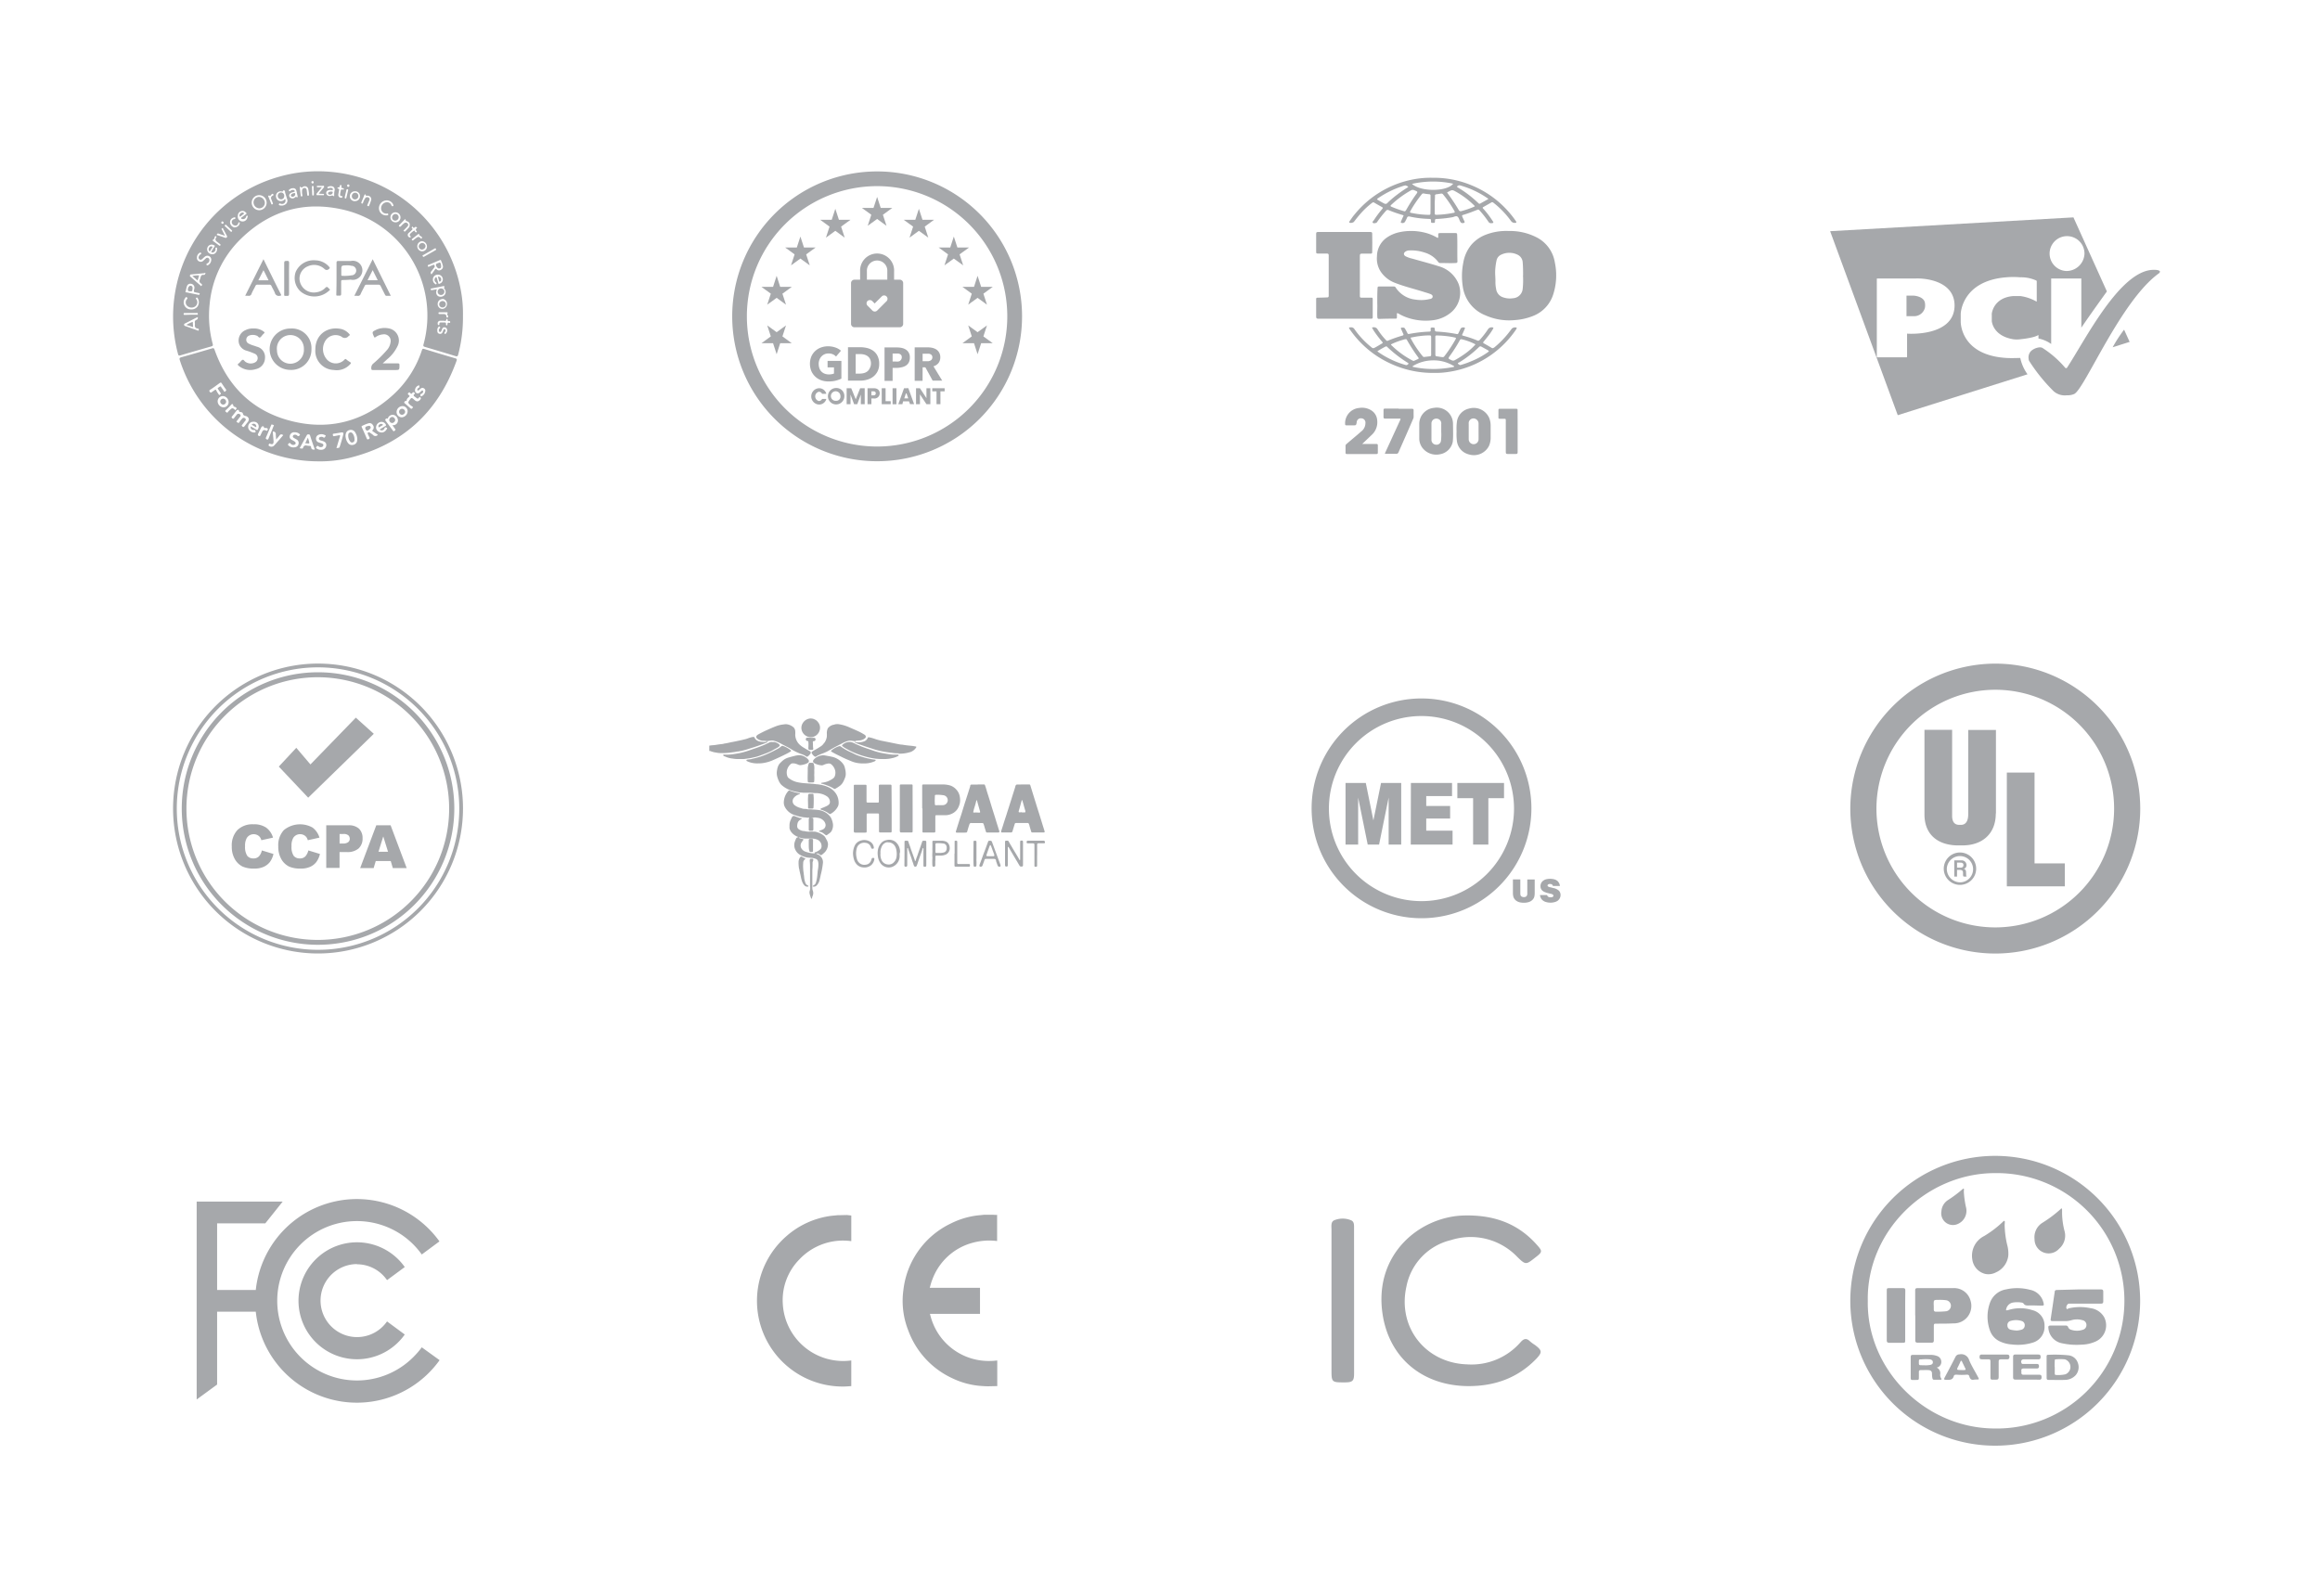 <svg xmlns="http://www.w3.org/2000/svg" viewBox="0 0 485.54 334.14"><defs><style>.cls-1{fill:#fff;}.cls-2,.cls-3{fill:#a6a8ab;}.cls-3{fill-rule:evenodd;}</style></defs><g id="Layer_2" data-name="Layer 2"><g id="Layer_2-2" data-name="Layer 2"><rect class="cls-1" width="485.54" height="334.14"/><path class="cls-2" d="M316.63,184.06h1.55V187a1.22,1.22,0,0,0,.07.44.51.51,0,0,0,.26.24.91.91,0,0,0,.41.09.77.77,0,0,0,.54-.18.82.82,0,0,0,.18-.59v-2.92h1.55v2.77a3.53,3.53,0,0,1-.08.82,1.38,1.38,0,0,1-.27.54,1.79,1.79,0,0,1-.46.4,2,2,0,0,1-.64.25,3.29,3.29,0,0,1-.79.09,3.78,3.78,0,0,1-.88-.09,2,2,0,0,1-.63-.26,1.58,1.58,0,0,1-.45-.4,1.51,1.51,0,0,1-.29-.61,3.25,3.25,0,0,1-.07-.75Z"/><path class="cls-2" d="M326.47,185.44H325a.52.52,0,0,0-.19-.31.72.72,0,0,0-.42-.11.64.64,0,0,0-.4.11.28.28,0,0,0-.11.21.22.22,0,0,0,.08.18,1.22,1.22,0,0,0,.53.2l.6.15a2.36,2.36,0,0,1,1.18.57,1.28,1.28,0,0,1,.33.87,1.41,1.41,0,0,1-.17.71,1.67,1.67,0,0,1-.43.51,2,2,0,0,1-.66.29,3,3,0,0,1-.85.11,3.05,3.05,0,0,1-.92-.13,1.76,1.76,0,0,1-.71-.36,1.47,1.47,0,0,1-.42-.55,1.9,1.9,0,0,1-.15-.55h1.5a.59.59,0,0,0,.22.35.94.94,0,0,0,.53.12.74.74,0,0,0,.45-.11.25.25,0,0,0,.11-.22.33.33,0,0,0-.1-.23,1.36,1.36,0,0,0-.51-.19l-.54-.13a4.2,4.2,0,0,1-.8-.28,1.45,1.45,0,0,1-.56-.47,1.27,1.27,0,0,1-.19-.69,1.45,1.45,0,0,1,.17-.7,1.39,1.39,0,0,1,.46-.5,1.77,1.77,0,0,1,.63-.27,3.55,3.55,0,0,1,.73-.08,3.47,3.47,0,0,1,.81.09,1.81,1.81,0,0,1,.59.24,1.23,1.23,0,0,1,.35.33,1.63,1.63,0,0,1,.22.38A2.35,2.35,0,0,1,326.47,185.44Z"/><path class="cls-2" d="M297.5,192.19a23,23,0,1,1,23-22.95A23,23,0,0,1,297.5,192.19Zm0-42.32a19.37,19.37,0,1,0,19.36,19.37A19.39,19.39,0,0,0,297.5,149.87Z"/><path class="cls-2" d="M281.6,163.88h4.24l1.59,7.84,1.6-7.84h4.22v12.89h-2.63v-9.83l-2,9.83h-2.38l-2-9.83v9.83H281.6Z"/><path class="cls-2" d="M295.28,163.88h8.61v2.75h-5.4v2.06h5v2.63h-5v2.54H304v2.91h-8.75Z"/><path class="cls-2" d="M305,163.88h9.77v3.19h-3.28v9.7H308.3v-9.7H305Z"/><path class="cls-2" d="M148.44,156.07a8.08,8.08,0,0,1,.86-.1,6.42,6.42,0,0,0,.75-.1c.33-.05.66-.1,1-.13s.45-.1.68-.13c.53-.07,1-.21,1.56-.31s1.26-.26,1.89-.39l.9-.22c.23-.06.46-.15.68-.23a4.53,4.53,0,0,1,.88-.22c.14,0,.2,0,.28.16a1.51,1.51,0,0,0,.23.35,1.55,1.55,0,0,0,.58.37,2.92,2.92,0,0,0,.87.17,2.74,2.74,0,0,0,.64,0l.26-.07a.09.09,0,0,1,.13,0c0,.06,0,.11-.05.15l-.12.06c-.45.19-.92.35-1.39.52-.86.33-1.75.58-2.63.87a13.39,13.39,0,0,1-2,.47c-.27,0-.54.1-.82.13l-1.11.14a15.73,15.73,0,0,1-1.68.07,5.88,5.88,0,0,1-.94-.11,4.91,4.91,0,0,1-1.25-.33.45.45,0,0,0-.2,0Z"/><path class="cls-2" d="M186.61,169.21c0,1.54,0,3.08,0,4.63,0,.37,0,.4-.4.4h-1.82c-.39,0-.43,0-.43-.42v-3.29c0-.21-.06-.27-.26-.27h-2.05c-.22,0-.27.06-.27.3V174c0,.21-.06.27-.27.27H179c-.23,0-.29-.07-.31-.3s0-.41,0-.61v-8.6a2,2,0,0,0,0-.25c0-.17,0-.25.21-.25h2.28a.17.17,0,0,1,.17.16,1.21,1.21,0,0,1,0,.19v3c0,.34,0,.37.36.37h2.05a.16.16,0,0,0,.17-.17,1.34,1.34,0,0,0,0-.2v-3c0-.36,0-.38.39-.38H186l.33,0c.16,0,.24.06.25.22a.91.91,0,0,1,0,.17Z"/><path class="cls-2" d="M214.1,164.19h1.18c.24,0,.31,0,.38.28.38,1.21.75,2.44,1.13,3.65.23.76.47,1.5.71,2.26l.69,2.23c.11.38.24.75.35,1.13a2,2,0,0,1,.08.26q.06.23-.18.24h-1.82c-.18,0-.36,0-.54,0a.23.23,0,0,1-.27-.2l-.36-1.2c0-.14-.08-.27-.13-.41a.25.25,0,0,0-.24-.17h-2.4c-.21,0-.27.05-.33.25l-.2.65-.24.79c-.07.24-.14.29-.39.29H209.7c-.15,0-.21-.08-.18-.23a3.37,3.37,0,0,1,.1-.34c.23-.67.43-1.35.64-2s.34-1,.5-1.55l.45-1.4c.16-.52.32-1,.49-1.55.25-.81.51-1.61.76-2.42,0-.1.06-.21.09-.31s.12-.23.31-.23Zm-.26,5.85h0c.19,0,.38,0,.57,0s.2-.07.18-.22a.3.3,0,0,0,0-.1c-.22-.69-.39-1.39-.6-2.08a.26.26,0,0,0-.05-.12c0-.06-.09-.06-.13,0a.42.42,0,0,0,0,.1c-.08.24-.15.48-.21.73-.13.48-.27,1-.41,1.45,0,.17,0,.22.17.23S213.66,170,213.84,170Z"/><path class="cls-2" d="M204.63,164.19h1.2c.22,0,.26,0,.34.24s.18.51.25.77c.19.67.41,1.33.62,2s.33,1.1.5,1.65c.25.81.51,1.61.76,2.42.17.55.33,1.1.51,1.64.1.31.18.63.3.94s0,.4-.27.4h-2.13c-.26,0-.32,0-.4-.28s-.19-.59-.27-.89-.11-.38-.18-.57-.11-.24-.33-.24h-1.92a1.23,1.23,0,0,1-.27,0,.37.37,0,0,0-.46.29c-.15.41-.27.83-.39,1.25s-.09.46-.58.46-1.07,0-1.6,0h-.06c-.18,0-.24-.09-.19-.27l.21-.68.57-1.81c.17-.51.34-1,.5-1.54s.35-1.13.52-1.69c.13-.41.27-.82.4-1.23.27-.83.53-1.66.79-2.49a.76.76,0,0,1,0-.11c.07-.2.11-.23.32-.23h1.22Zm.18,5.89.17,0c.15,0,.17-.09.13-.24l-.6-2.12a.44.44,0,0,0,0-.15c0-.08-.11-.08-.16,0a1.12,1.12,0,0,0-.08.26c-.12.47-.26.94-.41,1.41-.06.2-.09.41-.15.62s0,.2.16.21A8.19,8.19,0,0,1,204.81,170.08Z"/><path class="cls-2" d="M193,169.21v-4.63c0-.34,0-.39.39-.39h3.8a5.81,5.81,0,0,1,1.55.18,2.94,2.94,0,0,1,1.4.89,2.86,2.86,0,0,1,.75,1.63,3.54,3.54,0,0,1,0,1.17,4.07,4.07,0,0,1-.31.91,2.72,2.72,0,0,1-1.14,1.23,3.33,3.33,0,0,1-1.51.43c-.59,0-1.18,0-1.76,0h-.2c-.17,0-.21.05-.22.23V174c0,.18-.07.25-.25.25-.39,0-.78,0-1.16,0s-.69,0-1,0-.27-.07-.28-.27v-4.78Zm3.43-.69a7.12,7.12,0,0,0,.8,0,1,1,0,0,0,.15-2.08,7.45,7.45,0,0,0-1.49-.08c-.18,0-.24.07-.24.25,0,.49-.06,1,0,1.45a1,1,0,0,0,0,.25c0,.18.09.23.27.23Z"/><path class="cls-2" d="M167.17,158.06a2.48,2.48,0,0,1,1.61.57,1.71,1.71,0,0,1,.39.37.43.43,0,0,1-.14.69,2.24,2.24,0,0,1-.71.3,4.05,4.05,0,0,1-.83.16,1,1,0,0,1-.43-.1,4.57,4.57,0,0,0-.62-.22,2,2,0,0,0-.54-.06.67.67,0,0,0-.49.23,2.41,2.41,0,0,0-.74,1.37,2.36,2.36,0,0,0,.12,1.12.85.85,0,0,0,.36.43,4.48,4.48,0,0,0,1.65.78,10.21,10.21,0,0,0,1.47.22c.55.05,1.1.07,1.66.13.36,0,.73.09,1.09.11.21,0,.41.05.62.08a6.43,6.43,0,0,1,1.75.53,3.78,3.78,0,0,1,1.63,1.44,3.51,3.51,0,0,1,.49,2,1.48,1.48,0,0,1-.22.71,3.66,3.66,0,0,1-1.43,1.41.27.27,0,0,1-.31,0,5.21,5.21,0,0,0-1.57-.81.7.7,0,0,1-.2-.08.12.12,0,0,1,0-.2l.16-.08a10.5,10.5,0,0,0,1-.42,1.87,1.87,0,0,0,.55-.36.74.74,0,0,0,.2-.49,1.41,1.41,0,0,0-.72-1.27,3.73,3.73,0,0,0-1.08-.47,4.58,4.58,0,0,0-1.22-.15c-.41,0-.81-.07-1.21-.08l-1.09,0-.3,0c-.33-.06-.67,0-1-.11a11.43,11.43,0,0,1-1.56-.37,5.8,5.8,0,0,1-2-1.19,2.92,2.92,0,0,1-.51-.78,5,5,0,0,1-.36-1,3,3,0,0,1,0-1.34,3,3,0,0,1,.32-1,1.83,1.83,0,0,1,.26-.36,7.34,7.34,0,0,1,.64-.61,3.28,3.28,0,0,1,1.25-.63c.37-.11.75-.21,1.12-.3A5.69,5.69,0,0,1,167.17,158.06Z"/><path class="cls-2" d="M170.8,178.66a.42.42,0,0,0,.19.11,1.8,1.8,0,0,1,.86.6,1.71,1.71,0,0,1,.36,1.38,15.38,15.38,0,0,1-.43,2.31c-.08.39-.16.77-.26,1.15a2.24,2.24,0,0,1-.65,1.16.78.78,0,0,1-.63.21c-.06,0-.12,0-.14-.08s0-.1.08-.14l.12-.07a.89.89,0,0,0,.44-.51,6.41,6.41,0,0,0,.28-1.3c.07-.49.08-1,.16-1.46a5.81,5.81,0,0,0,.1-1.25,2.26,2.26,0,0,0-.09-.53.73.73,0,0,0-.49-.49,3.23,3.23,0,0,0-1.07-.21,4.39,4.39,0,0,1-2.36-.72,2.4,2.4,0,0,1-.79-.91,2.18,2.18,0,0,1-.11-1.8,3.83,3.83,0,0,1,.17-.43c.14-.33.15-.34.48-.46,0-.08-.1-.1-.17-.12a3.06,3.06,0,0,1-1.15-.83,2.1,2.1,0,0,1-.47-.9.58.58,0,0,1,0-.19c0-.11,0-.23,0-.35a2.66,2.66,0,0,1,.29-1.3l.15-.34a1,1,0,0,1,.15-.24.37.37,0,0,1,.46-.14l.78.29a2.85,2.85,0,0,0,.5.14l.13,0c.11.05.13.13,0,.21l-.26.17a1.14,1.14,0,0,0-.53.77,2.37,2.37,0,0,0-.06.59.74.74,0,0,0,.29.55,2.22,2.22,0,0,0,1,.41c.13,0,.26,0,.38.05a4.37,4.37,0,0,0,1.08.08,3.49,3.49,0,0,1,.65,0c.23,0,.47,0,.69.09a4.37,4.37,0,0,1,1.39.67,1.59,1.59,0,0,1,.47.56,3.75,3.75,0,0,0,.24.44,2.21,2.21,0,0,1,.25.75,1.22,1.22,0,0,1,0,.27,2.46,2.46,0,0,1-.67,1.53,5,5,0,0,1-.6.52c-.16.12-.22.12-.39,0a2.7,2.7,0,0,0-.4-.25A.77.77,0,0,0,170.8,178.66Zm-.24-.07a0,0,0,0,1,0,0c-.11-.14-.1-.16,0-.21l.08,0a3.21,3.21,0,0,0,1-.58.77.77,0,0,0,.28-.47,1.46,1.46,0,0,0-.77-1.54,2.73,2.73,0,0,0-1.19-.27,4.67,4.67,0,0,1-.52,0c-.23,0-.45,0-.68,0a3.75,3.75,0,0,1-1.24-.17,1.13,1.13,0,0,0-.38-.05.68.68,0,0,0,.4.19l.48.13c.12,0,.15.12.08.22l-.07.09a2.53,2.53,0,0,0-.38.58,1.18,1.18,0,0,0,0,.92,1.55,1.55,0,0,0,.82.79,6.28,6.28,0,0,0,1.55.38A2.09,2.09,0,0,0,170.56,178.59Z"/><path class="cls-2" d="M161.53,155a4.06,4.06,0,0,0-.81.11.54.54,0,0,1-.28,0,6.2,6.2,0,0,0-.62-.06c-.22,0-.44,0-.66-.1a1.77,1.77,0,0,1-.74-.4.41.41,0,0,1,0-.63,1.21,1.21,0,0,1,.28-.21c.6-.33,1.22-.64,1.85-.92s1.14-.51,1.73-.74a6.74,6.74,0,0,1,1.08-.33c.3-.06.6-.09.9-.13a1.29,1.29,0,0,1,.39,0,2.66,2.66,0,0,1,1.45.67,1.26,1.26,0,0,1,.33.77,4.71,4.71,0,0,1,0,.75,2.94,2.94,0,0,0,1,2.15,5.37,5.37,0,0,0,.88.62c.36.24.74.43,1.11.64a.38.38,0,0,1,.12.65,2.27,2.27,0,0,1-.46.47c-.16.1-.22.11-.37,0a3.51,3.51,0,0,0-1-.48,11.36,11.36,0,0,1-2.27-1.11,9.33,9.33,0,0,0-.88-.48c-.5-.25-1-.55-1.49-.78a5.76,5.76,0,0,0-1.2-.44A1.55,1.55,0,0,0,161.53,155Z"/><path class="cls-2" d="M179,155.15l-.72-.1a1.88,1.88,0,0,0-.67,0,5.11,5.11,0,0,0-1.33.52l-1.63.85-.83.47a8.8,8.8,0,0,1-1.63.8c-.3.11-.6.24-.89.37a2.52,2.52,0,0,0-.48.28.27.27,0,0,1-.33,0,1.87,1.87,0,0,1-.58-.64.28.28,0,0,1,.1-.42,3.45,3.45,0,0,1,.41-.25c.45-.24.89-.51,1.32-.79a2.13,2.13,0,0,0,.65-.62c.07-.1.17-.18.23-.28a3,3,0,0,0,.42-1.14,7.56,7.56,0,0,0,0-.83,2.63,2.63,0,0,1,.15-.79.8.8,0,0,1,.22-.32,2,2,0,0,1,1-.56c.13,0,.26-.07.39-.1a2.32,2.32,0,0,1,.87,0,8.43,8.43,0,0,1,2.14.66c.52.23,1.05.45,1.57.69a11.66,11.66,0,0,1,1.56.83.56.56,0,0,1,.21.22.39.39,0,0,1-.1.5,2,2,0,0,1-1.18.48,6.82,6.82,0,0,0-.79.09Z"/><path class="cls-2" d="M169.63,171.23a.51.51,0,0,0,.27,0c.23,0,.32.1.32.32,0,.54,0,1.08,0,1.63,0,.14,0,.29,0,.44s-.07.27-.28.27h-.45c-.17,0-.22-.07-.23-.24,0-.59,0-1.18,0-1.78,0-.09,0-.19,0-.28a.42.42,0,0,1,.08-.31c.06-.08,0-.11-.05-.13a1.08,1.08,0,0,0-.19,0c-.25,0-.51-.06-.77-.07a3.75,3.75,0,0,1-.57-.09,6.8,6.8,0,0,1-1-.24c-.27-.11-.56-.16-.83-.29a3.43,3.43,0,0,1-1.75-1.73,2.1,2.1,0,0,1-.13-1,3.67,3.67,0,0,1,.9-2.13c.14-.17.19-.18.39-.1a9.92,9.92,0,0,0,1.9.52l.11,0c.09,0,.1.12,0,.17a1.36,1.36,0,0,1-.21.1,2.2,2.2,0,0,0-1,.7,1.07,1.07,0,0,0,.25,1.6,3.22,3.22,0,0,0,1.06.5c.23.06.45.16.69.2s.53,0,.79.08.77,0,1.16.08a10.17,10.17,0,0,1,1.11.08,3.68,3.68,0,0,1,2.62,1.49,1.73,1.73,0,0,1,.15.27,4.11,4.11,0,0,1,.36,1.24,2.46,2.46,0,0,1-.33,1.47,1.83,1.83,0,0,1-.47.45l-.38.27c-.18.14-.25.14-.43,0l-.46-.35a1.94,1.94,0,0,0-.62-.28c-.07,0-.19,0-.2-.11s.12-.12.2-.15.32-.11.47-.18a1,1,0,0,0,.6-1.33,1.47,1.47,0,0,0-.27-.47,2,2,0,0,0-1.19-.67l-.65-.09h-.15C170.14,171.18,169.89,171.24,169.63,171.23Z"/><path class="cls-2" d="M191,169.21v4.63c0,.38,0,.4-.4.4h-1.94c-.27,0-.32-.06-.34-.33a3.87,3.87,0,0,1,0-.48c0-.21,0-.42,0-.63v-8.21c0-.38,0-.4.39-.4h2.09c.12,0,.18.06.19.18a.89.89,0,0,1,0,.23Z"/><path class="cls-2" d="M188.09,157.67a7.28,7.28,0,0,1-1.42-.1c-.69-.08-1.38-.18-2.06-.31a16.2,16.2,0,0,1-2.07-.56l-1.53-.5-.89-.31-.83-.31-.36-.15-.07,0s-.06-.07,0-.12a.09.09,0,0,1,.12,0,1,1,0,0,0,.4.06,3.44,3.44,0,0,0,1.35-.16,1.31,1.31,0,0,0,.85-.71c.09-.21.13-.2.36-.17a9.63,9.63,0,0,1,1.39.41c.34.1.7.19,1,.27l2,.4c.64.13,1.28.27,1.93.39.26.05.54.05.8.1.66.12,1.32.16,2,.24l.57.1c.15,0,.19.11.09.24a2.41,2.41,0,0,1-1.08.89,7.59,7.59,0,0,1-2.56.38Z"/><path class="cls-2" d="M177,161.83a2.22,2.22,0,0,1-.22,1.13,4.61,4.61,0,0,1-.38.81,2.47,2.47,0,0,1-.53.63,7.39,7.39,0,0,1-1,.66.32.32,0,0,1-.38,0,6.7,6.7,0,0,0-1.43-.68,9.25,9.25,0,0,0-.93-.32H172c-.05,0-.11,0-.11-.12s.08-.1.14-.11l.31-.05a4.36,4.36,0,0,0,1.6-.59,3,3,0,0,0,.42-.27,1,1,0,0,0,.35-.46,2.05,2.05,0,0,0,.06-1.25A2.43,2.43,0,0,0,174,160a.82.82,0,0,0-.64-.19,2.88,2.88,0,0,0-1,.29.89.89,0,0,1-.6.07,3.79,3.79,0,0,1-1.2-.36,1,1,0,0,1-.31-.23.37.37,0,0,1-.06-.4,1,1,0,0,1,.24-.32,2.69,2.69,0,0,1,1.43-.73,2.32,2.32,0,0,1,.87,0c.41.09.84.14,1.25.24a4,4,0,0,1,2,1,3.47,3.47,0,0,1,.64.79,2.8,2.8,0,0,1,.25.79A3.65,3.65,0,0,1,177,161.83Z"/><path class="cls-2" d="M154.74,158.87a6.83,6.83,0,0,1-1.43-.1,4.64,4.64,0,0,1-1.47-.39,1.14,1.14,0,0,0-.26-.09.43.43,0,0,1-.2-.15.12.12,0,0,1,.05-.19.42.42,0,0,1,.19,0h.49a8.18,8.18,0,0,0,1.4-.11c.38-.06.77-.11,1.15-.19a15.69,15.69,0,0,0,2-.54c.49-.17,1-.35,1.48-.51s1.12-.4,1.66-.63c.37-.15.73-.33,1.09-.51a1.23,1.23,0,0,1,.8-.15c.14,0,.28,0,.42,0a2.39,2.39,0,0,1,1,.51.12.12,0,0,1,0,.05c.12.13.12.21,0,.32a2.74,2.74,0,0,1-.57.39c-.35.17-.68.38-1,.55s-.78.37-1.18.53-1.06.4-1.59.59-.9.24-1.35.35-1.06.17-1.58.25C155.51,158.89,155.2,158.86,154.74,158.87Z"/><path class="cls-2" d="M184.68,158.87a11.66,11.66,0,0,1-1.38-.07c-.47-.06-.92-.14-1.37-.24a17.58,17.58,0,0,1-3.1-1,12.67,12.67,0,0,1-1.65-.82,4.46,4.46,0,0,1-.78-.49l-.08-.06c-.13-.12-.13-.2,0-.3a2.14,2.14,0,0,1,1.35-.59l.31,0a2.67,2.67,0,0,1,1,.39l1.3.55c.72.29,1.46.52,2.19.77a14.11,14.11,0,0,0,1.82.54c.59.12,1.19.22,1.79.31a6.74,6.74,0,0,0,1.42.09h.39c.08,0,.16,0,.17.13s0,.13-.11.16a4.56,4.56,0,0,1-.86.35,8.24,8.24,0,0,1-1,.21A7.88,7.88,0,0,1,184.68,158.87Z"/><path class="cls-2" d="M158.66,159.78a5,5,0,0,1-1.82-.26,4,4,0,0,1-.48-.2c-.08,0-.16-.09-.14-.19s.11-.12.19-.14l.56-.07c.24,0,.46-.1.7-.15a14.87,14.87,0,0,0,3-1c.8-.36,1.58-.75,2.34-1.18a4.5,4.5,0,0,0,.5-.39.38.38,0,0,1,.38-.06,5.23,5.23,0,0,1,1.52.83l.06.05c.12.1.12.19,0,.27s-.41.25-.62.36c-1,.52-2.06,1-3.11,1.47a7.93,7.93,0,0,1-1.91.57A6.28,6.28,0,0,1,158.66,159.78Z"/><path class="cls-2" d="M180.75,159.79a6.39,6.39,0,0,1-1.69-.17,5.08,5.08,0,0,1-.86-.28c-.69-.28-1.36-.56-2-.88s-1.09-.52-1.61-.81a6.22,6.22,0,0,1-.56-.32c-.15-.09-.15-.17,0-.28a4.43,4.43,0,0,1,1.58-.86.34.34,0,0,1,.35.06,10.36,10.36,0,0,0,2.2,1.24c.34.17.68.34,1,.49a13.36,13.36,0,0,0,1.39.47c.52.17,1,.28,1.58.4.29.07.59.1.89.15.1,0,.22,0,.23.13s-.1.16-.19.21a5.43,5.43,0,0,1-1.48.41A5.84,5.84,0,0,1,180.75,159.79Z"/><path class="cls-2" d="M169.77,154.3a2,2,0,0,1-2.05-1.85,1.88,1.88,0,0,1,.32-1.15,2,2,0,0,1,1-.8,1.79,1.79,0,0,1,1.5.1,1.69,1.69,0,0,1,.65.54,1.82,1.82,0,0,1,.43,1.19,2,2,0,0,1-1.19,1.81A1.39,1.39,0,0,1,169.77,154.3Z"/><path class="cls-2" d="M189.3,178.66v-2.5a.19.19,0,0,1,.22-.19h.33a.25.25,0,0,1,.26.19c.14.49.36,1,.49,1.44.06.23.16.44.23.66.21.58.42,1.16.62,1.75,0,0,0,.05,0,.07s0,.1.1.1.09,0,.12-.09l0-.07a6.42,6.42,0,0,1,.29-.84c.18-.51.33-1,.53-1.54s.33-.95.49-1.42c.08-.22.11-.25.35-.25h.29a.23.23,0,0,1,.24.23v4.86c0,.32-.1.37-.41.35a.2.2,0,0,1-.19-.21V177.9a1.12,1.12,0,0,0,0-.32s0-.07-.06-.07-.06,0-.08.05a.61.61,0,0,0-.05.12,8.45,8.45,0,0,1-.28.85c-.16.47-.34.94-.5,1.42-.11.3-.2.6-.3.9l-.15.38a.28.28,0,0,1-.28.17.26.26,0,0,1-.27-.18,1.62,1.62,0,0,1-.11-.28c-.08-.32-.22-.61-.31-.92-.14-.49-.33-1-.5-1.44l-.3-.86c0-.08,0-.2-.13-.19s-.07.13-.07.21v3.33c0,.28-.16.4-.43.32a.21.21,0,0,1-.16-.19,1.34,1.34,0,0,1,0-.2Z"/><path class="cls-2" d="M210.34,178.69v-2.31a1,1,0,0,1,0-.17c0-.19.08-.25.27-.25a2.48,2.48,0,0,1,.27,0,.33.33,0,0,1,.25.21c.14.27.3.54.46.8.31.53.62,1.06.94,1.58s.53.9.8,1.35a.43.43,0,0,1,0,.07.11.11,0,0,0,.09.06s.07-.06.08-.11v-.19c0-1.15,0-2.3,0-3.44,0-.32.05-.36.38-.35a.21.21,0,0,1,.22.2v.15c0,.93,0,1.86,0,2.79,0,.57,0,1.14,0,1.7a2.71,2.71,0,0,0,0,.29c0,.19-.05.28-.24.3h-.19a.32.32,0,0,1-.29-.17c-.27-.46-.54-.92-.82-1.38l-1-1.69-.35-.6-.09-.15s-.06-.13-.14-.12-.06.11-.06.17,0,.32,0,.48v3a1.09,1.09,0,0,1,0,.18c0,.21-.07.28-.28.28s-.3-.06-.3-.29c0-.81,0-1.62,0-2.42Z"/><path class="cls-2" d="M188.27,178.72a3.86,3.86,0,0,1,0,.75,2.42,2.42,0,0,1-1.63,2,2.13,2.13,0,0,1-2.32-.73,3.21,3.21,0,0,1-.61-1.68,3.77,3.77,0,0,1,0-1,2.87,2.87,0,0,1,.82-1.73,1.93,1.93,0,0,1,1-.49,2.2,2.2,0,0,1,1.14,0,2,2,0,0,1,1,.61,2.73,2.73,0,0,1,.7,1.86Zm-4-.06a2.72,2.72,0,0,0,.19,1.27,1.55,1.55,0,0,0,1.32,1,1.47,1.47,0,0,0,1.11-.28,2.07,2.07,0,0,0,.73-1.22,4.2,4.2,0,0,0,0-1.37,2.54,2.54,0,0,0-.3-.93,1.56,1.56,0,0,0-1.35-.81,1.37,1.37,0,0,0-.49,0,1.6,1.6,0,0,0-1,1A2.65,2.65,0,0,0,184.28,178.66Z"/><path class="cls-2" d="M207.25,179.77h-.82c-.27,0-.32,0-.41.28s-.27.74-.4,1.11a.41.41,0,0,1-.56.21.12.12,0,0,1-.07-.14.67.67,0,0,1,0-.19c.27-.7.53-1.41.78-2.12l.48-1.27.54-1.47c.07-.18.12-.22.32-.21h.07c.31,0,.35.06.45.31l.9,2.44.87,2.35a.93.93,0,0,1,0,.13.14.14,0,0,1-.11.18.37.37,0,0,1-.5-.22c-.12-.31-.22-.62-.33-.93a.5.5,0,0,1,0-.13c-.1-.28-.17-.33-.47-.33Zm0-.56h.64c.19,0,.24-.08.19-.26,0,0,0,0,0-.08-.21-.55-.41-1.1-.61-1.65a2.06,2.06,0,0,0-.12-.26c-.06-.1-.13-.1-.18,0a3.05,3.05,0,0,0-.13.32c-.2.55-.4,1.1-.58,1.66-.06.2,0,.26.19.26Z"/><path class="cls-2" d="M178.52,178.65a4,4,0,0,1,.32-1.56,2,2,0,0,1,1.3-1.15,2.35,2.35,0,0,1,1.87.17,1.62,1.62,0,0,1,.87,1.28c0,.15,0,.23-.2.25s-.29,0-.37-.22l-.05-.12a1.28,1.28,0,0,0-1.11-.89,1.7,1.7,0,0,0-1,.13,1.52,1.52,0,0,0-.84,1,4,4,0,0,0,0,2.12,1.72,1.72,0,0,0,.76,1.13,1.58,1.58,0,0,0,1,.21,2.79,2.79,0,0,0,.4-.07,1.28,1.28,0,0,0,.77-.67,1.45,1.45,0,0,0,.16-.47.35.35,0,0,1,.52-.18.2.2,0,0,1,.07.19,2,2,0,0,1-.74,1.34,2.25,2.25,0,0,1-1.63.41,2,2,0,0,1-1.23-.54,2.51,2.51,0,0,1-.67-1.13A5,5,0,0,1,178.52,178.65Z"/><path class="cls-2" d="M195.74,180.24v.85a.31.31,0,0,1-.5.27.19.19,0,0,1-.1-.16,11.22,11.22,0,0,1,0-1.64v-.06c-.06-.47,0-.94,0-1.41a6.52,6.52,0,0,1,0-.77c0-.17,0-.33,0-.5s0-.41,0-.61.06-.24.24-.24h1.8a2.28,2.28,0,0,1,.68.13,1.22,1.22,0,0,1,.71.61,1.65,1.65,0,0,1,.19.68,1.48,1.48,0,0,1-.8,1.47,2.71,2.71,0,0,1-1,.22H196c-.18,0-.24.06-.24.25s0,.48,0,.72Zm.84-1.72a3.06,3.06,0,0,0,.87-.08.79.79,0,0,0,.65-.65,1.58,1.58,0,0,0,0-.65.78.78,0,0,0-.59-.58,8,8,0,0,0-1.54-.07h0c-.12,0-.17.07-.19.19a2.22,2.22,0,0,0,0,.37c0,.25,0,.51,0,.77a2.36,2.36,0,0,0,0,.46c0,.21,0,.24.26.24Z"/><path class="cls-2" d="M170.41,161.16a9.24,9.24,0,0,1,0,1,.45.45,0,0,0,0,.11,9,9,0,0,1,0,1.16c0,.26-.07.34-.33.34h-.75c-.21,0-.27-.08-.28-.29-.05-.73,0-1.46,0-2.19,0-.11,0-.23,0-.34a2.21,2.21,0,0,1,.11-.77c0-.11.06-.22.09-.33a.24.24,0,0,1,.24-.19h.54c.16,0,.24.08.29.26A3.14,3.14,0,0,1,170.41,161.16Z"/><path class="cls-2" d="M170.06,180.54c0,.52,0,1-.05,1.55,0,.73,0,1.46,0,2.2,0,.53,0,1.05,0,1.58a1.84,1.84,0,0,0,.07.47,1.53,1.53,0,0,1,0,1.17,1.74,1.74,0,0,0-.13.36.5.5,0,0,1,0,.13c0,.05,0,.1-.11.09a.12.12,0,0,1-.1-.08l-.08-.24a5.35,5.35,0,0,1-.21-.68,1.18,1.18,0,0,1,0-.59,1.92,1.92,0,0,0,.08-1,2.64,2.64,0,0,1,0-.28c0-.21,0-.41,0-.62,0-1.05,0-2.1,0-3.15a10.38,10.38,0,0,0-.05-1.12,1.37,1.37,0,0,1,0-.35.23.23,0,0,1,.25-.24h.27c.15,0,.21.09.21.25S170.06,180.37,170.06,180.54Z"/><path class="cls-2" d="M167.13,180.47a1.7,1.7,0,0,1,.17-.78,1.11,1.11,0,0,1,.27-.37.17.17,0,0,1,.23,0,4.78,4.78,0,0,0,.64.32c.13.07.15.15,0,.24a.92.92,0,0,0-.34.75,7,7,0,0,0,0,1.21c0,.35.07.69.11,1a.37.37,0,0,0,0,.11c.08.38.07.76.15,1.13a4.91,4.91,0,0,0,.21.75.92.92,0,0,0,.45.48c.08,0,.19.08.16.19s-.14.08-.23.08a.8.8,0,0,1-.61-.28,2.28,2.28,0,0,1-.44-.71,6.07,6.07,0,0,1-.3-1.11c-.09-.45-.2-.88-.29-1.32,0-.15-.07-.31-.1-.46A6.89,6.89,0,0,1,167.13,180.47Z"/><path class="cls-2" d="M217.05,179v2.12c0,.1,0,.21-.09.26a.44.44,0,0,1-.39,0,.15.15,0,0,1-.08-.15v-4.31c0-.35-.05-.4-.41-.4h-.94c-.22,0-.27-.06-.28-.26s.07-.29.27-.3h3.23c.27,0,.39.18.31.44a.15.15,0,0,1-.14.11h-1.18c-.22,0-.28.07-.29.29a2.81,2.81,0,0,0,0,.29V179Z"/><path class="cls-2" d="M199.79,178.66v-2.51a.2.2,0,0,1,0-.11.49.49,0,0,1,.41-.06.2.2,0,0,1,.14.22c0,1.15,0,2.29,0,3.44,0,.28,0,.56,0,.85a.76.76,0,0,0,0,.15.21.21,0,0,0,.2.2h2.17c.24,0,.31.08.29.32s-.08.23-.25.24h-2.69c-.25,0-.3-.06-.3-.3v-2.44Z"/><path class="cls-2" d="M170.3,167.18c0,.56,0,1.19-.05,1.81,0,.19-.06.24-.25.25s-.42,0-.64,0-.23-.07-.24-.24a2.71,2.71,0,0,1,0-.29c0-.65-.06-1.3,0-1.95,0-.09,0-.18,0-.27s.06-.35.31-.35H170c.19,0,.26.06.26.25S170.3,166.87,170.3,167.18Z"/><path class="cls-2" d="M203.74,180.9c-.05-1.52,0-3.05,0-4.58a.66.66,0,0,1,0-.14c0-.14.07-.2.22-.21h.15a.23.23,0,0,1,.25.24v3.48a3.69,3.69,0,0,0,0,.58,5.54,5.54,0,0,1,0,.71v.08c0,.34-.17.36-.44.33-.11,0-.15-.09-.16-.2Z"/><path class="cls-2" d="M169.69,154.43h.68c.2,0,.3.13.31.28a.37.37,0,0,1-.28.41h-.1a.21.21,0,0,0-.19.25c.06.42,0,.86.09,1.28,0,.23,0,.3-.28.3s-.29,0-.44,0-.31-.08-.3-.32c0-.42.06-.84,0-1.27,0-.22,0-.23-.23-.27a.36.36,0,0,1-.3-.42.31.31,0,0,1,.34-.28h.65Z"/><path class="cls-2" d="M169.26,176.89c0-.26,0-.61,0-.95s.08-.36.35-.35l.32,0c.16,0,.22.07.22.22a3.49,3.49,0,0,1,0,.56c0,.17,0,.34,0,.52,0,.39,0,.78,0,1.17,0,.21-.07.27-.27.26h-.23c-.18,0-.24-.07-.26-.24C169.27,177.73,169.27,177.35,169.26,176.89Z"/><path class="cls-2" d="M447.9,272.26a30.33,30.33,0,1,1-30.38-30.33A30.34,30.34,0,0,1,447.9,272.26Zm-57,0c-.25,14.43,12,26.61,26.41,26.73a26.73,26.73,0,1,0,.1-53.45C403.05,245.6,390.64,257.76,390.9,272.25Z"/><path class="cls-2" d="M425.79,273.24h-1c-.47,0-1,.09-1.29-.41a.67.67,0,0,0-.44-.2,5.6,5.6,0,0,0-1.78,0,1.77,1.77,0,0,0-1.4,1.31c0,.09-.12.21,0,.29s.22,0,.33,0a8.35,8.35,0,0,1,5.16,0,3.28,3.28,0,0,1,2.52,3.3,3.43,3.43,0,0,1-2.44,3.48,10.54,10.54,0,0,1-4.43.39,6.83,6.83,0,0,1-2.38-.59,3.94,3.94,0,0,1-2.19-2.37,8.54,8.54,0,0,1,0-5.71,4.32,4.32,0,0,1,3.42-2.86,10.41,10.41,0,0,1,4.93.08,3.59,3.59,0,0,1,2.87,2.71c.14.57.1.62-.48.62Zm-3.71,5.25a4.74,4.74,0,0,0,1-.18.93.93,0,0,0,.67-.91.89.89,0,0,0-.66-.91,3.82,3.82,0,0,0-2.34,0,.86.86,0,0,0-.63.92.89.89,0,0,0,.67.9A7.22,7.22,0,0,0,422.08,278.49Z"/><path class="cls-2" d="M435.12,269.88h4.53c.38,0,.54.1.53.5q0,1,0,2c0,.37-.13.48-.51.48-2.22,0-4.45,0-6.68,0-.33,0-.68.69-.5,1s.27.06.4,0a10.49,10.49,0,0,1,4.63-.05,3.84,3.84,0,0,1,2.85,1.89,3.71,3.71,0,0,1-1.94,5.15,7.46,7.46,0,0,1-2.75.59,14.11,14.11,0,0,1-4.05-.27A3.5,3.5,0,0,1,428.7,278c-.06-.37,0-.55.44-.55,1.05,0,2.1,0,3.14,0a.5.5,0,0,1,.56.34.9.9,0,0,0,.63.54,3.78,3.78,0,0,0,2.42,0,1,1,0,0,0,.77-1,1,1,0,0,0-.81-1,4,4,0,0,0-2.34,0,4.25,4.25,0,0,1-1.46.18c-.82,0-1.64,0-2.47,0-.32,0-.46-.07-.4-.44.29-1.89.56-3.78.84-5.67,0-.33.23-.4.52-.4Z"/><path class="cls-2" d="M400.82,275.33c0-1.75,0-3.5,0-5.25,0-.34.12-.47.47-.47,2.5,0,5,0,7.49,0a3.55,3.55,0,0,1,3.64,2.69,3.65,3.65,0,0,1-3.6,4.69c-1.17.06-2.33.06-3.5.06-.57,0-.6,0-.6.62,0,1,0,1.91,0,2.87,0,.37-.13.5-.5.49-.95,0-1.91,0-2.87,0-.39,0-.52-.13-.51-.52,0-.86,0-1.73,0-2.6v-2.6Zm3.89-2c0,.25,0,.5,0,.76s.1.45.44.45a17.83,17.83,0,0,0,2.19-.09,1.17,1.17,0,0,0,0-2.3,10.14,10.14,0,0,0-1.65-.08c-1,0-1,0-1,1Z"/><path class="cls-2" d="M419.54,256.42a20,20,0,0,0,.51,4.05,6.93,6.93,0,0,1,.26,2.31,4.38,4.38,0,0,1-2.6,3.54,3.36,3.36,0,0,1-2.18.33,3.59,3.59,0,0,1-2.75-3,4.61,4.61,0,0,1,2.47-4.94,22,22,0,0,0,3.94-3c.09-.08.17-.22.3-.16s.08.23.08.36S419.55,256.21,419.54,256.42Z"/><path class="cls-2" d="M398.73,275.32v5.11c0,.61,0,.62-.63.62h-2.73c-.35,0-.5-.13-.5-.46,0-.13,0-.27,0-.4,0-3.3,0-6.6,0-9.91,0-.67,0-.67.66-.67.92,0,1.83,0,2.74,0,.36,0,.49.1.48.48C398.72,271.83,398.73,273.58,398.73,275.32Z"/><path class="cls-2" d="M431.56,254a15.71,15.71,0,0,0,.52,3.68,3.61,3.61,0,0,1-1.14,3.69,2.95,2.95,0,0,1-5.14-2,3.55,3.55,0,0,1,1.67-3.45,26,26,0,0,0,3.82-2.88c0-.05.11-.13.19-.09s.07.15.08.23Z"/><path class="cls-2" d="M411,249.43a19.6,19.6,0,0,0,.49,3.41,3,3,0,0,1-1.84,3.38,2.45,2.45,0,0,1-3.34-2.71,3,3,0,0,1,1.31-2.29,26.09,26.09,0,0,0,3.12-2.33c.06,0,.12-.15.22-.1s.06.15.06.24S411,249.3,411,249.43Z"/><path class="cls-2" d="M405.32,286.24a1.3,1.3,0,0,1,.75,1.31,1.36,1.36,0,0,0,.21,1c.13.14,0,.22-.13.23h-1.43c-.2,0-.26-.17-.3-.34a4.4,4.4,0,0,1-.08-.89c0-.52-.23-.75-.74-.78s-1.07,0-1.61,0c-.32,0-.41.13-.4.43s0,.81,0,1.21-.13.42-.43.42c-1.49,0-1.26.21-1.28-1.23q0-1.68,0-3.36c0-.63.05-.66.67-.66h3.5a3.69,3.69,0,0,1,1.23.2,1.28,1.28,0,0,1,1,1.18,1.19,1.19,0,0,1-.74,1.22Zm-2.59-.48a5.43,5.43,0,0,0,1.21-.07c.31-.07.58-.18.58-.56s-.25-.53-.59-.61a9.3,9.3,0,0,0-1.75,0c-.58,0-.59,0-.59.6s0,.63.65.63Z"/><path class="cls-2" d="M428.32,286.11V284c0-.22,0-.44.31-.43a28.13,28.13,0,0,1,4.21.1,2.31,2.31,0,0,1,2,1.53,2.58,2.58,0,0,1-.42,2.62,3.09,3.09,0,0,1-2.3,1c-1.13.05-2.27,0-3.4,0-.34,0-.4-.19-.39-.46Zm1.71,0v1.3c0,.22,0,.39.31.38a6.82,6.82,0,0,0,1.91-.14,1.66,1.66,0,0,0-.1-3.13,9.48,9.48,0,0,0-1.92,0c-.22,0-.2.18-.2.33C430,285.28,430,285.71,430,286.14Z"/><path class="cls-2" d="M424.27,288.76c-.81,0-1.62,0-2.42,0-.38,0-.54-.1-.54-.5,0-1.42,0-2.84,0-4.26,0-.37.14-.5.5-.49h4.76c.36,0,.5.12.5.49s-.12.52-.49.51h-3c-.49,0-.7.34-.51.8.08.21.26.17.41.17.92,0,1.83,0,2.74,0,.35,0,.51.1.51.48s-.18.48-.52.47c-.88,0-1.77,0-2.65,0-.38,0-.57.1-.52.51a1.07,1.07,0,0,1,0,.31c0,.37.11.5.49.49,1.07,0,2.15,0,3.23,0,.4,0,.51.15.51.53s-.14.52-.53.51C425.91,288.75,425.09,288.76,424.27,288.76Z"/><path class="cls-2" d="M413.15,288.76c-.51.15-.86-.1-1-.69-.07-.26-.25-.36-.55-.34a13.39,13.39,0,0,1-2.1,0c-.28,0-.53,0-.61.32-.19.65-.63.78-1.26.75-.91,0-.9,0-.46-.82q1.07-2,2.09-4a.88.88,0,0,1,.8-.5,1.72,1.72,0,0,1,2.05,1.2c.51,1.21,1.22,2.33,1.83,3.49.3.56.29.57-.34.57Zm-2.67-2h.57c.29,0,.4-.07.25-.36s-.42-.88-.64-1.32c-.05-.1-.07-.27-.21-.25s-.15.17-.2.27-.22.49-.34.73C409.44,286.75,409.44,286.75,410.48,286.75Z"/><path class="cls-2" d="M417.44,283.52H420c.36,0,.55.06.55.48s-.19.54-.57.52h-1.25c-.33,0-.45.13-.44.45,0,1.09,0,2.18,0,3.27,0,.38-.1.54-.51.53-1.4,0-1.19.2-1.21-1.21,0-.88,0-1.76,0-2.64,0-.31-.1-.43-.42-.41s-.89,0-1.34,0-.53-.13-.52-.52.14-.49.5-.48Z"/><path class="cls-2" d="M307.43,290.12c-9.63,0-16.75-5.85-18.1-15.21-1.79-12.46,7.84-20.24,17-20.5,5.89-.16,11,1.43,15.06,5.86,1.53,1.68,1.52,1.7-.23,3.06s-1.87,1.47-3.6-.24a13.52,13.52,0,0,0-13.9-3.53,12.4,12.4,0,0,0-9.32,9.74c-1.9,8.51,4,16,12.73,16.27a13.62,13.62,0,0,0,11.17-4.65c.7-.79,1.25-.88,2-.14a8.66,8.66,0,0,0,1,.73c1.53,1.15,1.57,1.54.23,2.95C317.59,288.44,312.84,290.1,307.43,290.12Z"/><path class="cls-2" d="M283.39,272.35v15.07c0,1.63-.29,1.91-1.94,1.92-2.76,0-2.79,0-2.79-2.7q0-14.64,0-29.28c0-.76-.19-1.71.7-2a4.6,4.6,0,0,1,3.42.06c.66.3.6,1,.6,1.66Z"/><path class="cls-2" d="M66.56,197.75a28.52,28.52,0,1,1,28.52-28.52A28.55,28.55,0,0,1,66.56,197.75Zm0-56A27.49,27.49,0,1,0,94,169.23,27.51,27.51,0,0,0,66.56,141.75Z"/><path class="cls-2" d="M54.8,178l2.43.74a4.5,4.5,0,0,1-.76,1.7,3.46,3.46,0,0,1-1.31,1,4.7,4.7,0,0,1-2,.36,5.77,5.77,0,0,1-2.38-.42,3.86,3.86,0,0,1-1.6-1.5,5.13,5.13,0,0,1-.67-2.73,4.69,4.69,0,0,1,1.18-3.42,4.5,4.5,0,0,1,3.35-1.2,4.5,4.5,0,0,1,2.66.69,4,4,0,0,1,1.44,2.1l-2.44.54a2.3,2.3,0,0,0-.27-.6,1.56,1.56,0,0,0-.57-.48,1.72,1.72,0,0,0-2.19.58,3.15,3.15,0,0,0-.38,1.76,3.35,3.35,0,0,0,.45,2,1.56,1.56,0,0,0,1.27.55,1.5,1.5,0,0,0,1.2-.45A2.62,2.62,0,0,0,54.8,178Z"/><path class="cls-2" d="M64.53,178l2.43.74a4.52,4.52,0,0,1-.77,1.7,3.35,3.35,0,0,1-1.3,1,4.74,4.74,0,0,1-2,.36,5.77,5.77,0,0,1-2.38-.42,3.86,3.86,0,0,1-1.6-1.5,5.13,5.13,0,0,1-.67-2.73,4.63,4.63,0,0,1,1.18-3.42,5.36,5.36,0,0,1,6-.51,4.08,4.08,0,0,1,1.44,2.1l-2.44.54a2.3,2.3,0,0,0-.27-.6,1.56,1.56,0,0,0-.57-.48,1.63,1.63,0,0,0-.75-.18,1.67,1.67,0,0,0-1.45.76,3.25,3.25,0,0,0-.37,1.76,3.35,3.35,0,0,0,.45,2,1.56,1.56,0,0,0,1.27.55,1.53,1.53,0,0,0,1.2-.45A2.82,2.82,0,0,0,64.53,178Z"/><path class="cls-2" d="M68.29,172.74h4.6a3.13,3.13,0,0,1,2.25.71,2.72,2.72,0,0,1,.74,2,2.78,2.78,0,0,1-.81,2.12,3.56,3.56,0,0,1-2.5.77H71.06v3.32H68.28v-8.95Zm2.78,3.81h.68a1.72,1.72,0,0,0,1.12-.28.85.85,0,0,0,.33-.71,1,1,0,0,0-.28-.71,1.45,1.45,0,0,0-1.06-.29h-.79v2Z"/><path class="cls-2" d="M81.78,180.22H78.64l-.44,1.47H75.38l3.37-8.95h3l3.36,8.95h-2.9Zm-.57-1.94-1-3.22-1,3.22Z"/><polygon class="cls-2" points="58.35 160.45 64.5 166.96 78.23 153.59 74.47 150.21 64.97 160 62.01 156.52 58.35 160.45"/><path class="cls-2" d="M66.56,199.57A30.34,30.34,0,1,1,96.9,169.23,30.37,30.37,0,0,1,66.56,199.57Zm0-59.89a29.56,29.56,0,1,0,29.56,29.55A29.59,29.59,0,0,0,66.56,139.68Z"/><path class="cls-2" d="M208.71,290.12c-1,0-1.91.08-2.87,0a16.76,16.76,0,0,1-6.51-1.63,17.76,17.76,0,0,1-9.27-10.09,16.76,16.76,0,0,1-1-8.35,17.66,17.66,0,0,1,10-14,16.78,16.78,0,0,1,6.21-1.72l.73-.08h1.76l.92.09v5.4l-.14,0a13.14,13.14,0,0,0-4.88.35,12.4,12.4,0,0,0-8.57,7.81c-.21.52-.34,1.07-.51,1.64H205.1V275H194.62c.12.43.22.83.35,1.21a12.58,12.58,0,0,0,12.49,8.64c.42,0,.83-.06,1.25-.09Z"/><path class="cls-2" d="M177.24,254.31l.92.1v5.37a12.56,12.56,0,0,0-10.91,3.87,12.13,12.13,0,0,0-3.42,9.29,12.65,12.65,0,0,0,14.33,11.81v5.37l-1.21.08a17.94,17.94,0,0,1-12.31-31.51,17.62,17.62,0,0,1,8.66-4.11c.67-.12,1.34-.16,2-.23l.2,0Z"/><path class="cls-2" d="M208.71,254.4l-.92-.09h.84S208.68,254.37,208.71,254.4Z"/><path class="cls-3" d="M417.57,138.9a30.34,30.34,0,1,1-30.33,30.33,30.4,30.4,0,0,1,30.33-30.33Zm0,5.47a24.87,24.87,0,1,1-24.86,24.86,24.91,24.91,0,0,1,24.86-24.86Z"/><path class="cls-3" d="M432.14,185.52H420V161.71h5.8v19h6.33Zm-14.45-15.27c0,4.34-2.89,6.7-7,6.7h-.85c-4.1,0-7.08-2.11-7.08-6.51V152.76h5.79v18c0,1.26.51,1.89,1.51,1.89h.32c1.29,0,1.54-1.23,1.54-2.27v-17.6h5.8v17.49ZM406.8,181.81a3.39,3.39,0,1,0,3.38-3.38,3.39,3.39,0,0,0-3.38,3.38Zm.64,0a2.75,2.75,0,1,1,2.74,2.87A2.81,2.81,0,0,1,407.44,181.81Zm1.51,1.66h.63v-1.4h.51c.71,0,.73.32.74.63,0,.56,0,.64.13.77h.64c-.13-.18-.1-.28-.13-.8,0-.34-.05-.73-.48-.81v0a.78.78,0,0,0,.57-.78,1,1,0,0,0-1.11-1H409v3.38Zm.63-2.92h.65c.41,0,.69.11.69.51,0,.25-.1.55-.62.55h-.72v-1.06Z"/><path class="cls-2" d="M175,81.21a1.72,1.72,0,1,0,1.71,1.71A1.66,1.66,0,0,0,175,81.21Zm0,2.68a1,1,0,1,1,.89-1A.87.87,0,0,1,175,83.89Z"/><path class="cls-2" d="M171.35,82a.73.73,0,0,1,.7.43h.89a1.55,1.55,0,0,0-1.58-1.17,1.71,1.71,0,0,0,0,3.41,1.55,1.55,0,0,0,1.58-1.17h-.89a.75.75,0,0,1-.7.43,1,1,0,0,1,0-1.93Z"/><path class="cls-2" d="M183.66,77.73a3.38,3.38,0,0,0,.34-1.58,3.58,3.58,0,0,0-.35-1.66,2.88,2.88,0,0,0-.9-1.07,3.78,3.78,0,0,0-1.29-.58,6.54,6.54,0,0,0-1.46-.17h-2.53v7h2.61a4.93,4.93,0,0,0,1.42-.21,3.56,3.56,0,0,0,1.26-.63A3.25,3.25,0,0,0,183.66,77.73ZM182,77.12a1.63,1.63,0,0,1-.51.64,2,2,0,0,1-.74.34,3.57,3.57,0,0,1-.87.1h-.8V74.11H180a3.33,3.33,0,0,1,.84.1,2.12,2.12,0,0,1,.73.33,1.66,1.66,0,0,1,.52.62,2.24,2.24,0,0,1,.19,1A2.15,2.15,0,0,1,182,77.12Z"/><polygon class="cls-2" points="170.69 51.81 168.26 51.81 167.51 49.51 166.76 51.81 164.33 51.81 166.3 53.24 165.55 55.54 167.51 54.12 169.47 55.54 168.72 53.24 170.69 51.81"/><polygon class="cls-2" points="179.09 83.57 178.15 81.26 177.19 81.26 177.19 84.6 178 84.6 178 82.59 178.75 84.6 179.41 84.6 180.16 82.59 180.16 84.6 180.97 84.6 180.97 81.26 180.02 81.26 179.09 83.57"/><polygon class="cls-2" points="178 46 175.57 46 174.82 43.7 174.07 46 171.65 46 173.61 47.43 172.86 49.74 174.82 48.31 176.78 49.74 176.03 47.43 178 46"/><polygon class="cls-2" points="203.38 61.47 202.63 63.77 204.59 62.34 206.56 63.77 205.81 61.47 207.77 60.04 205.34 60.04 204.59 57.73 203.85 60.04 201.42 60.04 203.38 61.47"/><polygon class="cls-2" points="190.35 49.74 192.31 48.31 194.28 49.74 193.53 47.43 195.49 46 193.06 46 192.31 43.7 191.56 46 189.13 46 191.1 47.43 190.35 49.74"/><polygon class="cls-2" points="181.6 47.26 183.57 45.83 185.53 47.26 184.78 44.95 186.74 43.52 184.32 43.52 183.57 41.22 182.81 43.52 180.39 43.52 182.35 44.95 181.6 47.26"/><path class="cls-2" d="M182.88,81.26h-1.32V84.6h.81V83.4h.51a1.08,1.08,0,0,0,1.23-1.07C184.11,81.72,183.7,81.26,182.88,81.26Zm-.06,1.49h-.45v-.84h.45c.32,0,.46.17.46.42S183.14,82.75,182.82,82.75Z"/><polygon class="cls-2" points="164.5 68.11 162.54 69.53 160.57 68.11 161.32 70.41 159.36 71.84 161.79 71.84 162.54 74.14 163.28 71.84 165.71 71.84 163.75 70.41 164.5 68.11"/><path class="cls-2" d="M178.82,68.5h9.49a.71.71,0,0,0,.71-.71h0V59.25a.71.71,0,0,0-.71-.71h-1.19V56.81a3.56,3.56,0,1,0-7.11,0h0v1.73h-1.19a.71.71,0,0,0-.71.71v8.54A.71.71,0,0,0,178.82,68.5Zm2.61-11.69a2.14,2.14,0,1,1,4.27,0v1.73h-4.27Zm.12,6.2a.73.73,0,0,1,1,0l.5.51L184.58,62a.71.71,0,0,1,1,1h0l-2,2a.71.71,0,0,1-1,0h0l-1-1A.71.71,0,0,1,181.55,63Z"/><polygon class="cls-2" points="162.54 57.73 161.79 60.04 159.36 60.04 161.32 61.47 160.57 63.77 162.54 62.34 164.5 63.77 163.75 61.47 165.71 60.04 163.28 60.04 162.54 57.73"/><path class="cls-2" d="M170.62,78.83a3.68,3.68,0,0,0,1.22.75,4.54,4.54,0,0,0,1.55.26,6.3,6.3,0,0,0,1.49-.16,6.55,6.55,0,0,0,1.21-.43V75.54H173.2V76.9h1.34v1.28a2.05,2.05,0,0,1-.5.14,3.33,3.33,0,0,1-.56.05,2.43,2.43,0,0,1-.92-.17,1.82,1.82,0,0,1-1.08-1.15,2.81,2.81,0,0,1-.14-.89,2.25,2.25,0,0,1,.16-.87,2,2,0,0,1,1.08-1.15,2,2,0,0,1,.82-.16,2.25,2.25,0,0,1,.92.18,2,2,0,0,1,.65.47L176,73.41a3.19,3.19,0,0,0-1.16-.67,4.57,4.57,0,0,0-1.54-.26,4.3,4.3,0,0,0-1.5.26,3.51,3.51,0,0,0-1.2.74,3.46,3.46,0,0,0-.81,1.16,4.1,4.1,0,0,0,0,3A3.62,3.62,0,0,0,170.62,78.83Z"/><polygon class="cls-2" points="193.89 83.33 192.53 81.26 191.71 81.26 191.71 84.6 192.53 84.6 192.53 82.54 193.89 84.6 194.71 84.6 194.71 81.26 193.89 81.26 193.89 83.33"/><path class="cls-2" d="M193.09,76.89h.58l1.52,2.78h2l-1.83-3A2.1,2.1,0,0,0,196.4,76a1.88,1.88,0,0,0,.39-1.2,2,2,0,0,0-.23-1,1.87,1.87,0,0,0-.6-.65,2.73,2.73,0,0,0-.86-.35,4.62,4.62,0,0,0-1-.1h-2.67v7h1.65Zm0-2.86h.9l.4,0a1.09,1.09,0,0,1,.36.12.67.67,0,0,1,.27.23.7.7,0,0,1,.11.4.74.74,0,0,1-.12.44.71.71,0,0,1-.29.25,1.57,1.57,0,0,1-.4.13l-.43,0h-.8Z"/><polygon class="cls-2" points="195.11 81.91 196 81.91 196 84.6 196.82 84.6 196.82 81.91 197.7 81.91 197.7 81.26 195.11 81.26 195.11 81.91"/><path class="cls-2" d="M183.57,35.88A30.33,30.33,0,1,0,213.9,66.21,30.33,30.33,0,0,0,183.57,35.88Zm0,57.58a27.25,27.25,0,1,1,27.24-27.25A27.25,27.25,0,0,1,183.57,93.46Z"/><path class="cls-2" d="M189.2,81.26,188,84.6h.86L189,84h1.25l.2.59h.86l-1.21-3.34Zm.05,2.12.41-1.22.42,1.22Z"/><polygon class="cls-2" points="206.56 68.11 204.59 69.53 202.63 68.11 203.38 70.41 201.42 71.84 203.85 71.84 204.59 74.14 205.34 71.84 207.77 71.84 205.81 70.41 206.56 68.11"/><polygon class="cls-2" points="185.34 81.26 184.53 81.26 184.53 84.6 186.41 84.6 186.41 83.97 185.34 83.97 185.34 81.26"/><polygon class="cls-2" points="200.83 53.24 202.8 51.81 200.37 51.81 199.62 49.51 198.87 51.81 196.45 51.81 198.41 53.24 197.66 55.54 199.62 54.12 201.58 55.54 200.83 53.24"/><path class="cls-2" d="M189.58,76.53a1.9,1.9,0,0,0,.62-.67,2.22,2.22,0,0,0,.22-1,2.07,2.07,0,0,0-.21-1,1.76,1.76,0,0,0-.58-.66,2.63,2.63,0,0,0-.87-.37,5.17,5.17,0,0,0-1.07-.11h-2.57v7h1.69V77h.84a4.42,4.42,0,0,0,1-.12A2.66,2.66,0,0,0,189.58,76.53Zm-1.21-1a1.07,1.07,0,0,1-.39.14,2.32,2.32,0,0,1-.46,0h-.71V74h.74a3.15,3.15,0,0,1,.44,0,1.13,1.13,0,0,1,.38.12.72.72,0,0,1,.27.25.82.82,0,0,1,.09.4.8.8,0,0,1-.09.41A.75.75,0,0,1,188.37,75.5Z"/><rect class="cls-2" x="186.8" y="81.26" width="0.81" height="3.35"/><path class="cls-2" d="M315.76,48.35a12.17,12.17,0,0,1,5.65,1.24,7.16,7.16,0,0,1,4,5.37,13.07,13.07,0,0,1-.36,6.71,7.15,7.15,0,0,1-4.2,4.46A12.61,12.61,0,0,1,317,67a12.2,12.2,0,0,1-6.12-1,7.59,7.59,0,0,1-4.74-6,14.28,14.28,0,0,1,.1-5,8,8,0,0,1,1.65-3.72,7.51,7.51,0,0,1,3-2.13A11.82,11.82,0,0,1,315.76,48.35Zm3,9.29c0-.88,0-1.77-.08-2.65a1.88,1.88,0,0,0-1-1.64,3.94,3.94,0,0,0-3.6,0,1.68,1.68,0,0,0-.87,1.13,12.83,12.83,0,0,0-.3,2.47c0,.69.08,1.38.06,2.07a6.8,6.8,0,0,0,.14,1.43,2.11,2.11,0,0,0,1.46,1.78,4.3,4.3,0,0,0,2.1.19,2.15,2.15,0,0,0,2-1.92A17.19,17.19,0,0,0,318.74,57.64Z"/><path class="cls-2" d="M288.24,63.46c0-1.1,0-2.13.06-3.17,0-.25.1-.33.34-.33l3.08,0a.41.41,0,0,1,.38.23,5.63,5.63,0,0,0,4.15,2.52,7.34,7.34,0,0,0,2.95-.12l.09,0c.25-.08.51-.17.54-.48s-.23-.47-.48-.57c-.42-.16-.87-.29-1.3-.42-2.1-.67-4.26-1.17-6.31-2A6.25,6.25,0,0,1,289,56.91a5,5,0,0,1-.82-3.28,4.78,4.78,0,0,1,2-3.86,7.32,7.32,0,0,1,2.65-1.16,11.74,11.74,0,0,1,5,0,9.81,9.81,0,0,1,2.82,1.06c.33.19.35.17.35-.21,0-.69-.07-.68.71-.68,1,0,1.94,0,2.91,0,.25,0,.32.08.34.33.08,1.85,0,3.71.06,5.57,0,.3-.1.35-.38.37-1.05.06-2.11,0-3.16,0a.49.49,0,0,1-.45-.18,5.41,5.41,0,0,0-2.86-2,8.82,8.82,0,0,0-3.3-.45,1.41,1.41,0,0,0-.7.22c-.47.29-.46.74,0,1a5.68,5.68,0,0,0,1.38.49c1.84.53,3.69,1,5.53,1.59a6.31,6.31,0,0,1,4.17,3.68,5.36,5.36,0,0,1-1.38,5.83A7.22,7.22,0,0,1,300.09,67a11.9,11.9,0,0,1-6-.68,10,10,0,0,1-1.43-.7c-.28-.15-.33-.07-.31.2s0,.4,0,.61-.07.26-.27.26q-1.72,0-3.45.06c-.26,0-.34-.08-.37-.34C288.19,65.38,288.29,64.39,288.24,63.46Z"/><path class="cls-2" d="M281.38,66.71H275.9c-.31,0-.44-.08-.45-.4q0-1.87,0-3.75c0-.2.1-.25.28-.25.68,0,1.36-.05,2-.06.25,0,.35-.07.35-.34V53.46c0-.3-.1-.4-.39-.39-.59,0-1.19,0-1.79,0-.44,0-.44,0-.45-.47,0-1.22,0-2.45,0-3.68,0-.28.09-.36.37-.36h11c.26,0,.36.08.36.35,0,1.29.05,2.57,0,3.86,0,.27-.11.33-.34.32H285c-.3,0-.4.11-.4.4V62c0,.22.08.3.3.3.71,0,1.42,0,2.14,0,.19,0,.25.08.25.27,0,1.28,0,2.56,0,3.84,0,.29-.15.3-.36.3Z"/><path class="cls-2" d="M300.19,78.05a21,21,0,0,1-9.59-2.15,20.59,20.59,0,0,1-6-4.36,20.34,20.34,0,0,1-2.15-2.66c-.06-.08-.16-.17-.1-.28s.19-.06.29-.08a.81.81,0,0,1,.85.41,18.24,18.24,0,0,0,3.59,3.8.47.47,0,0,0,.58.07c.54-.27,1.05-.61,1.58-.91.21-.12.15-.23,0-.38a26.07,26.07,0,0,1-1.63-2.13c-.14-.21-.26-.44-.4-.66s0-.19.12-.2a.89.89,0,0,1,1,.46,14.51,14.51,0,0,0,1.76,2.23.3.3,0,0,0,.42.08,28.34,28.34,0,0,1,3-1.05c.23-.07.27-.17.16-.39s-.3-.7-.45-1c-.09-.19,0-.27.18-.28.54,0,.53,0,.78.45.12.22.25.45.36.68s.2.22.41.19a27.87,27.87,0,0,1,4.18-.48c.22,0,.32-.09.3-.31a.14.14,0,0,1,0-.09c0-.14-.09-.34.08-.41a1,1,0,0,1,.63,0c.16,0,.15.23.14.36,0,.31.12.43.4.44a31.24,31.24,0,0,1,4.21.52.27.27,0,0,0,.34-.19c.16-.33.32-.65.49-1a.83.83,0,0,1,.81-.16c.1.09.05.2,0,.3-.14.32-.27.65-.44,1s-.09.33.17.41a21.49,21.49,0,0,1,2.95,1c.2.09.31,0,.45-.11a18,18,0,0,0,1.82-2.35.94.94,0,0,1,1-.26c.16.08,0,.18,0,.26a12.39,12.39,0,0,1-.91,1.36c-.36.45-.71.9-1.08,1.34-.15.19-.09.26.08.36.54.3,1.08.61,1.61.93.24.15.4,0,.57-.1a19.78,19.78,0,0,0,2.81-2.83c.29-.37.58-.74.86-1.12a1.07,1.07,0,0,1,.94-.2c.16.1,0,.21,0,.3a18.52,18.52,0,0,1-1.26,1.69,20.66,20.66,0,0,1-12.72,7.26A17.24,17.24,0,0,1,300.19,78.05Zm.21-5.69c0,.62,0,1.24,0,1.86,0,.25.1.36.33.37s.61.1.91.13.46.09.64-.15A29,29,0,0,0,304.64,71c.13-.24.07-.31-.17-.36a18.74,18.74,0,0,0-3.8-.42c-.21,0-.28.08-.28.28C300.4,71.13,300.4,71.75,300.4,72.36Zm-.88,0c0-.6,0-1.21,0-1.82,0-.27-.09-.34-.35-.34a16.35,16.35,0,0,0-2.1.15c-.54.06-1.07.17-1.6.27-.12,0-.31,0-.19.26a22.07,22.07,0,0,0,2.49,3.71.34.34,0,0,0,.34.12l1.1-.13c.21,0,.32-.12.31-.36C299.51,73.62,299.52,73,299.52,72.38ZM294.16,71l-.09,0a16,16,0,0,0-2.8,1c-.21.1-.19.18,0,.32a18.27,18.27,0,0,0,4.42,3.18.32.32,0,0,0,.3,0l.76-.34c.15-.07.21-.15.09-.32a38.14,38.14,0,0,1-2.41-3.72C294.33,71,294.28,70.94,294.16,71Zm11.7,0c-.24,0-.29.1-.35.22a30.66,30.66,0,0,1-2,3.16c-.49.68-.48.66.26,1a.67.67,0,0,0,.71,0,21.22,21.22,0,0,0,2.42-1.56,13.16,13.16,0,0,0,1.76-1.58c.06-.07.2-.15,0-.24A12.49,12.49,0,0,0,305.86,71Zm-5.92,6.24a22.58,22.58,0,0,0,4.09-.4c.1,0,.27,0,.28-.14s-.14-.14-.22-.19a8,8,0,0,0-4.31-1.08,8.18,8.18,0,0,0-3.9,1.07c-.09.06-.23.1-.23.21s.17.1.26.12A19.48,19.48,0,0,0,299.94,77.23Zm5.68-.82.23-.07a18.2,18.2,0,0,0,2.14-.77,16.82,16.82,0,0,0,3.38-1.85c.29-.21.29-.25,0-.43s-.87-.48-1.31-.73a.41.41,0,0,0-.56.1,22.74,22.74,0,0,1-2.55,2.14c-.53.39-1.08.75-1.65,1.09-.08,0-.27.09-.14.25A.79.79,0,0,0,305.62,76.41Zm-17.36-2.88a1.47,1.47,0,0,1,.17.13,18.92,18.92,0,0,0,5.74,2.72.37.37,0,0,0,.29,0,.59.59,0,0,0,.32-.28c0-.09-.08-.12-.13-.16a26.16,26.16,0,0,1-4.34-3.35.25.25,0,0,0-.32-.07A17.09,17.09,0,0,0,288.26,73.53Z"/><path class="cls-2" d="M299.79,37.21a20.38,20.38,0,0,1,8.07,1.53,20.7,20.7,0,0,1,7.75,5.45,18.9,18.9,0,0,1,1.66,2.12c.15.22.1.33-.17.33a.9.9,0,0,1-.85-.36,18.85,18.85,0,0,0-3.74-3.88.34.34,0,0,0-.43,0l-1.64.93c-.21.12-.15.23,0,.37a18.34,18.34,0,0,1,1.94,2.54c.07.11.21.23.13.36s-.25.1-.39.11a.62.62,0,0,1-.63-.32A21.21,21.21,0,0,0,309.61,44a.33.33,0,0,0-.42-.09c-.85.33-1.69.67-2.55.94l-.22.07c-.51.14-.51.15-.29.65l.36.78c.08.19,0,.28-.17.32-.41.08-.56,0-.75-.35s-.27-.81-.57-1-.73.1-1.11.16a25.94,25.94,0,0,1-3,.34c-.52,0-.57,0-.58.56,0,.21-.08.29-.28.27a1.13,1.13,0,0,0-.26,0c-.2,0-.28-.06-.28-.27,0-.56,0-.54-.58-.57a20.9,20.9,0,0,1-3.86-.48c-.32-.07-.5,0-.61.3s-.21.42-.31.63a.63.63,0,0,1-.84.38c-.18-.06-.13-.17-.08-.28.14-.35.28-.69.44-1s.09-.31-.15-.37a28.58,28.58,0,0,1-2.87-1,.44.44,0,0,0-.56.13,23.66,23.66,0,0,0-1.83,2.3c-.08.12-.15.23-.31.25s-.49.14-.63-.06.11-.34.21-.5a22.41,22.41,0,0,1,1.69-2.28c.28-.34.28-.35-.11-.57s-1-.55-1.47-.84a.33.33,0,0,0-.41,0,16.66,16.66,0,0,0-2.39,2.21c-.52.58-1,1.19-1.47,1.81a1.05,1.05,0,0,1-.92.17c-.14-.1,0-.21,0-.29.35-.48.68-1,1.05-1.42a20.8,20.8,0,0,1,12.12-7.32A19.1,19.1,0,0,1,299.79,37.21Zm-.4,5.61c0-.61,0-1.23,0-1.85,0-.21-.07-.31-.29-.32A8,8,0,0,1,298,40.5a.41.41,0,0,0-.46.18,24.55,24.55,0,0,0-2.41,3.57c-.1.17,0,.25.13.29l.69.13a19,19,0,0,0,3.11.3c.24,0,.32-.09.31-.32C299.38,44,299.39,43.43,299.39,42.82Zm.88.21c0,.56,0,1.09,0,1.63,0,.24.1.3.33.3a20.45,20.45,0,0,0,3.58-.41c.32,0,.32-.18.18-.43a24,24,0,0,0-2.34-3.42.43.43,0,0,0-.42-.18l-1,.15a.27.27,0,0,0-.28.31C300.33,41.67,300.23,42.36,300.27,43Zm5.37,1.17a.9.9,0,0,0,.16,0,19.71,19.71,0,0,0,2.68-.92c.24-.1.16-.19,0-.32a17.46,17.46,0,0,0-3.68-2.78c-.87-.5-.87-.48-1.77,0l0,0c-.19.05-.18.14-.07.27a39.81,39.81,0,0,1,2.4,3.62C305.43,44.11,305.49,44.22,305.64,44.2Zm-11.65,0c.17,0,.22-.12.3-.25a36.35,36.35,0,0,1,2-3.17c.49-.65.48-.65-.28-.95a.73.73,0,0,0-.69,0,20.69,20.69,0,0,0-3.93,2.84c-.52.46-.51.48.13.73A23,23,0,0,0,294,44.25Zm1.48-5.75c1.78,1.73,7.33,1.71,8.66,0A19.92,19.92,0,0,0,295.47,38.5Zm-1.27.35a4.18,4.18,0,0,0-.81.21,19.85,19.85,0,0,0-5,2.49c-.2.13-.26.22,0,.37.43.25.86.5,1.31.73a.54.54,0,0,0,.71-.16,20.46,20.46,0,0,1,1.94-1.66,26,26,0,0,1,2.23-1.54c.06,0,.19-.09.08-.18A.77.77,0,0,0,294.2,38.85Zm17.24,2.84s0-.08-.17-.18a19,19,0,0,0-5.65-2.64.62.62,0,0,0-.56.1c-.15.11-.18.2,0,.3l.76.46a23.8,23.8,0,0,1,3.53,2.79c.12.12.24.25.44.13l1.51-.84C311.36,41.78,311.43,41.76,311.44,41.69Z"/><path class="cls-2" d="M304.84,90.28a11,11,0,0,1,.08-2.07,3.24,3.24,0,0,1,2.48-2.68,3.53,3.53,0,0,1,4.29,2,4.34,4.34,0,0,1,.28,1.59c0,.8,0,1.6,0,2.4a4.25,4.25,0,0,1-.36,1.83,3.54,3.54,0,0,1-4.23,1.75,3.3,3.3,0,0,1-2.46-2.7A11.91,11.91,0,0,1,304.84,90.28Zm4.6,0c0-.52,0-1,0-1.57a1.08,1.08,0,0,0-.57-1,1,1,0,0,0-1.49,1c0,1.07,0,2.15,0,3.23a1,1,0,1,0,2.06,0C309.45,91.35,309.44,90.81,309.44,90.28Z"/><path class="cls-2" d="M304.11,90.42a18.38,18.38,0,0,1-.06,2,3.3,3.3,0,0,1-2.75,2.67,3.66,3.66,0,0,1-3.57-1.3,3.25,3.25,0,0,1-.7-2.08c0-1,0-2,0-2.94a3.38,3.38,0,0,1,3.06-3.4,3.39,3.39,0,0,1,4,3.37C304.1,89.29,304.11,89.79,304.11,90.42Zm-2.48,0c0-.64,0-1.15,0-1.66a1,1,0,0,0-1-1.14,1,1,0,0,0-1.05,1q0,1.72,0,3.45a1,1,0,0,0,.88,1,.94.94,0,0,0,1.12-.84A11.89,11.89,0,0,0,301.63,90.39Z"/><path class="cls-2" d="M285.09,92.92c1,0,2,0,2.9,0,.28,0,.38.07.37.36,0,.48,0,1,0,1.44,0,.21-.06.31-.29.31h-6.18c-.22,0-.3-.09-.29-.31,0-.44,0-.89,0-1.34a.48.48,0,0,1,.2-.44c1-.88,2.09-1.75,3.11-2.66a2.15,2.15,0,0,0,.85-1.72.88.88,0,0,0-.82-1,.86.86,0,0,0-1,.82c-.12.65-.12.65-.78.65-.45,0-.9,0-1.35,0-.22,0-.3-.07-.3-.3a3.22,3.22,0,0,1,2.92-3.34,3.66,3.66,0,0,1,2.49.46,2.64,2.64,0,0,1,1.3,2.05,3.59,3.59,0,0,1-1.22,3.2Z"/><path class="cls-2" d="M292.72,85.56h2.75c.28,0,.39.09.38.37s0,.85,0,1.28a.92.92,0,0,1-.09.43c-1,2.35-2.05,4.69-3.06,7a.51.51,0,0,1-.56.35c-.67,0-1.34,0-2,0-.35,0-.35,0-.2-.32L293,88c.18-.38.18-.38-.24-.38-.95,0-1.9,0-2.85,0-.26,0-.36-.07-.36-.34q0-.7,0-1.41c0-.25.06-.36.35-.35.92,0,1.85,0,2.78,0Z"/><path class="cls-2" d="M317.62,90.28c0,1.45,0,2.9,0,4.36,0,.29-.08.39-.38.38-.57,0-1.15,0-1.72,0-.3,0-.38-.1-.38-.39,0-2.18,0-4.37,0-6.56,0-.42,0-.42-.42-.42s-.55,0-.83,0-.29-.07-.29-.28c0-.52,0-1,0-1.56,0-.18.07-.25.24-.25h3.52c.27,0,.25.18.25.35Z"/><g id="Rectangle-3-_-Letters" data-name="Rectangle-3-+-Letters"><g id="Letters"><path class="cls-2" d="M444.54,69a29.09,29.09,0,0,0-2.39,3.68l3.55-1.12Z"/><path class="cls-2" d="M400.52,61.88H399v4.3h1.69a2.33,2.33,0,0,0,2.18-1.83,3.3,3.3,0,0,0,0-.89C402.7,62,400.52,61.88,400.52,61.88Z"/><path class="cls-2" d="M440.94,61l-7-15.5-50.92,2.89L397.17,86.9l27.16-8.56a9,9,0,0,1-1.52-3.42h0c-.18,0-2,.07-2.93,0-9.53-.59-9.53-7.38-9.53-7.58V65.72c0-.29.34-6.94,9.53-7.68a17.66,17.66,0,0,1,2.93,0,7.64,7.64,0,0,1,3.36.68.2.2,0,0,1,.09.15v4.18c0,.05,0,.07-.09.05a9.37,9.37,0,0,0-3.3-1.13h-1.57c-4.16.36-4.45,3.69-4.45,3.69a.52.52,0,0,0,0,.18V67s0,.13,0,.18.2,3.1,4.45,3.82a5.51,5.51,0,0,0,1.57,0c3-.31,3.67-.85,3.67-.85a0,0,0,0,1,.08,0v.7a6.93,6.93,0,0,1,2.66,1.15V58.29h6.31V68.58C437.78,65.37,440.15,62.1,440.94,61Zm-41.73,8.82a.08.08,0,0,0-.09.09v4.79a.08.08,0,0,1-.09.09h-6.15a.08.08,0,0,1-.09-.09V58.38a.09.09,0,0,1,.09-.09h8c2-.09,8.18.47,8.18,5.68C409,70.54,399.21,69.84,399.21,69.84ZM432.4,56.72a3.65,3.65,0,1,1,3.85-3.64A3.76,3.76,0,0,1,432.4,56.72Z"/></g><path id="Path-7" class="cls-2" d="M432.58,82.73a3.34,3.34,0,0,0,1.55-.28c2.23-1.18,9.78-19.61,17.75-25.28A.67.67,0,0,0,452,57a.26.26,0,0,0,.05-.14s0-.38-1.17-.38c-7.08-.2-14.45,14.67-18.32,20.54-.06.07-.31,0-.31,0a21.1,21.1,0,0,0-4.85-4.23,1.41,1.41,0,0,0-.57-.09,3.2,3.2,0,0,0-1.71.72,1.9,1.9,0,0,0-.56,1.69,1.08,1.08,0,0,0,.11.43,36.38,36.38,0,0,0,5.13,6.35A3.53,3.53,0,0,0,432.58,82.73Z"/></g><path class="cls-2" d="M96.89,66.05a30.5,30.5,0,0,1-1,8.17c-.1.38-.23.41-.57.31-2.13-.66-4.26-1.29-6.39-1.92-.34-.1-.38-.22-.29-.55a22.75,22.75,0,0,0-16.1-28C64.08,41.89,56.63,43.91,50.4,50A21.85,21.85,0,0,0,43.87,63.7,22.76,22.76,0,0,0,44.52,72c.08.32,0,.42-.28.5-2.17.62-4.33,1.24-6.49,1.88-.28.08-.4.07-.49-.27A30.39,30.39,0,0,1,58.6,36.94,29.44,29.44,0,0,1,69.53,36a30.39,30.39,0,0,1,27,25.24A25.77,25.77,0,0,1,96.89,66.05ZM55.8,42.46a1.56,1.56,0,0,0-3.12-.1A1.58,1.58,0,0,0,54.24,44,1.56,1.56,0,0,0,55.8,42.46Zm3.88-.8a.71.71,0,0,1-.84,1,.66.66,0,0,1-.2-.06c-.15-.07-.21,0-.26.13s0,.21.14.24a1.39,1.39,0,0,0,1.33-.28.93.93,0,0,0,.23-1.06l-.42-1.34c0-.15,0-.34-.17-.43s-.25.08-.34.2-.16,0-.24,0a1,1,0,0,0-1.1.63,1.11,1.11,0,0,0,.37,1.22,1.08,1.08,0,0,0,1.28-.06C59.53,41.78,59.56,41.67,59.68,41.66ZM90.31,57.42c.23-.32.46-.61.66-.92s.25-.3.47-.07a.7.7,0,0,0,.91,0,.69.69,0,0,0,.34-.76,5,5,0,0,0-.39-1.13c0-.14-.14-.14-.27-.09l-2.36,1c-.13,0-.18.11-.12.26s.14.15.26.09.47-.21.71-.29.24-.21.37,0a.35.35,0,0,1,0,.47c-.2.25-.38.53-.59.78A.41.41,0,0,0,90.31,57.42ZM43,57.18c0-.13-.15-.06-.24,0l-2.63.25c-.16,0-.31,0-.37.21s.08.26.18.34c.64.57,1.28,1.14,1.93,1.69.08.07.16.31.32.14a.27.27,0,0,0-.07-.44c-.43-.23-.44-.56-.24-1a1.69,1.69,0,0,0,.08-.24c.07-.39.23-.66.69-.59C42.81,57.56,42.93,57.44,43,57.18Zm-1.58,9.4c0-.24-.12-.19-.27-.12l-2.32,1.19c-.14.07-.33.1-.3.34s.19.23.33.28l2.37.85c.1,0,.27.21.35,0s0-.33-.26-.36c-.44-.06-.56-.34-.54-.75a1.89,1.89,0,0,0,0-.47A.45.45,0,0,1,41,67C41.2,66.9,41.42,66.85,41.38,66.58Zm50-6c-.25.67-.13,1.15.31,1.42A1.11,1.11,0,0,0,93,61.79a1,1,0,0,0,0-1.36c0-.06-.14-.09-.06-.2.17-.28.06-.38-.23-.33l-2.34.47c-.14,0-.26.05-.22.23s.19.13.31.11C90.79,60.67,91.06,60.61,91.39,60.55ZM39.92,64.76a1.6,1.6,0,0,0,1.35-.52,1.57,1.57,0,0,0,.12-1.8c-.07-.09-.13-.25-.3-.12a.19.19,0,0,0,0,.32,1.08,1.08,0,0,1,.11.18,1.1,1.1,0,0,1-.36,1.33A1.33,1.33,0,0,1,39.16,64a1,1,0,0,1-.06-1.35c.13-.15.21-.28,0-.42s-.28.07-.35.17a1.42,1.42,0,0,0-.15,1.53A1.45,1.45,0,0,0,39.92,64.76Zm.77-4.47A.81.81,0,0,0,40,59.4a.75.75,0,0,0-.89.54c-.11.32-.15.66-.25,1s0,.22.18.25l2.5.52c.16,0,.2,0,.24-.15s0-.2-.17-.22l-.54-.11c-.54-.11-.54-.11-.44-.66C40.67,60.46,40.68,60.36,40.69,60.29Zm.53-6.37a.75.75,0,0,0,.45.79.74.74,0,0,0,.87-.13l.53-.5a.42.42,0,0,1,.51-.08.45.45,0,0,1,.24.5.71.71,0,0,1-.44.63c-.18.07-.21.18-.14.33s.25.08.35,0a1.26,1.26,0,0,0,.62-1.14.81.81,0,0,0-1.27-.65,5.47,5.47,0,0,0-.51.45c-.21.19-.43.38-.7.14s-.18-.55,0-.81a.67.67,0,0,1,.26-.21c.18-.08.12-.21.07-.32s-.19-.06-.29,0A1.12,1.12,0,0,0,41.22,53.92ZM79.31,43.58A1.49,1.49,0,0,0,81,45.07c.12,0,.28,0,.25-.2a.18.18,0,0,0-.27-.17.71.71,0,0,1-.21,0,1.07,1.07,0,0,1-1-.92,1.28,1.28,0,0,1,.91-1.41,1,1,0,0,1,1.21.53c.08.18.15.34.36.24s0-.3,0-.42A1.51,1.51,0,0,0,80.5,42,1.65,1.65,0,0,0,79.31,43.58ZM49.78,45.16a1,1,0,0,0,2,.36c0-.11.17-.28,0-.36s-.22.06-.28.22a.64.64,0,0,1-.75.47c-.11,0-.24,0-.27-.17s.09-.16.17-.22c.25-.2.51-.41.78-.59s.17-.25,0-.4a.89.89,0,0,0-1-.26A1,1,0,0,0,49.78,45.16ZM90.6,58.51a1,1,0,0,0,.36.83c.09.08.2.26.35.12s0-.26-.11-.37a.65.65,0,0,1-.11-.94c.13-.15.25-.24.33.06s.22.67.3,1,.15.22.33.14a.9.9,0,0,0,.6-1.09,1,1,0,0,0-1.08-.77A1,1,0,0,0,90.6,58.51ZM45.43,52.13c0-.11.07-.31-.16-.31s-.17.17-.17.32a.66.66,0,0,1-.63.71c-.23,0-.33-.05-.18-.29s.37-.61.57-.9.08-.24-.08-.33a.94.94,0,0,0-1.32.38,1,1,0,0,0,.16,1.15,1.11,1.11,0,0,0,1.17.3A1.09,1.09,0,0,0,45.43,52.13ZM69.31,39.77a3.46,3.46,0,0,0-.37,0c-.47.07-.72.34-.66.72a.71.71,0,0,0,.82.52c.22,0,.43-.18.67,0s.16-.08.17-.19c0-.3,0-.6.08-.9s0-.64-.27-.83a1.11,1.11,0,0,0-1.06,0c-.08,0-.22.06-.16.2s.13.19.27.12a.7.7,0,0,1,.45-.08c.21,0,.43.09.41.34S69.41,39.74,69.31,39.77Zm19,12.83a1,1,0,0,0,1.05-1,1.13,1.13,0,0,0-1.06-1.12,1.07,1.07,0,0,0,0,2.13Zm4.29,10a1,1,0,0,0-1,1,1,1,0,0,0,1,1.06,1.06,1.06,0,0,0,0-2.11ZM74.34,42.09a1,1,0,0,0,1-1.05,1,1,0,0,0-1.09-1,1,1,0,1,0,0,2.07Zm-13-2.69a1,1,0,0,0-.73.24c-.08.07-.26.13-.13.3s.22.07.33,0a.72.72,0,0,1,.63-.17.3.3,0,0,1,.25.27c0,.13-.15.1-.23.14s-.28.07-.41.12c-.46.19-.64.53-.46.9a.75.75,0,0,0,1,.23c.16-.08.28-.34.54-.14.06.05.2,0,.16-.22-.1-.38-.16-.78-.27-1.16A.61.61,0,0,0,61.31,39.4Zm21.43,7.13a1,1,0,0,0,1.05-1,1.08,1.08,0,0,0-1.06-1.1,1.05,1.05,0,0,0,0,2.1Zm3,.45a.81.81,0,0,0-.35-.57c-.18-.13-.52-.07-.53-.44,0-.11-.15-.08-.23,0l-1.09,1.14c-.07.08-.16.16,0,.29s.21,0,.3,0a4.83,4.83,0,0,1,.77-.73.51.51,0,0,1,.69.13c.2.22.1.42-.06.61s-.45.47-.68.7-.16.19,0,.31.2,0,.28-.05c.24-.26.49-.51.73-.78A.74.74,0,0,0,85.73,47ZM63.21,40.4c0-.12,0-.25,0-.38,0-.42.2-.69.54-.68s.43.3.46.6l.09.84c0,.15.1.19.23.18s.14-.12.13-.22c0-.38-.07-.77-.14-1.15a.72.72,0,0,0-1.12-.48c-.14.08-.25.25-.44.06s-.23,0-.21.16c.06.54.12,1.07.19,1.61,0,.11.05.19.19.17s.17-.07.16-.2S63.23,40.57,63.21,40.4ZM77.7,41.79a.76.76,0,0,0-.77-.83c-.16,0-.32.1-.41-.16s-.23-.08-.3.11c-.17.46-.38.92-.57,1.38,0,.11-.12.23.07.3s.22-.06.27-.18a3.89,3.89,0,0,1,.44-.92.52.52,0,0,1,.69-.15c.27.14.27.38.16.63l-.38.9c-.05.1-.06.18.06.24s.19.09.25,0A8.2,8.2,0,0,0,77.7,41.79Zm15.89,27.4c0-.32-.12-.6-.49-.67s-.51.17-.62.46a2.17,2.17,0,0,1-.15.35.23.23,0,0,1-.27.15c-.13,0-.18-.13-.2-.25a.49.49,0,0,1,.16-.5.2.2,0,0,0,0-.35c-.15-.13-.22,0-.3.12a.8.8,0,0,0-.2.55c0,.36,0,.71.44.81s.62-.17.74-.52a.59.59,0,0,1,.06-.16c.08-.14.12-.38.34-.26s.18.31.09.49a.65.65,0,0,1-.13.16c-.11.12,0,.22,0,.3s.19,0,.25-.06A.91.91,0,0,0,93.59,69.19Zm-26.22-30-1.05,1.27a.3.3,0,0,0-.08.31c.05.12.17.08.26.08.34,0,.68,0,1,0,.12,0,.3.06.31-.13s-.18-.13-.29-.14-.5,0-.82-.06l1-1.2c.08-.1.17-.2.12-.34s-.2-.09-.3-.09h-.94c-.12,0-.29,0-.28.16s.15.14.26.14Zm-18.24,8.4a1.11,1.11,0,0,0,1-.7c0-.1.13-.26,0-.33s-.23,0-.29.21a.56.56,0,0,1-.73.42.74.74,0,0,1-.61-.69.63.63,0,0,1,.53-.64c.16,0,.27-.1.22-.28s-.22-.08-.32-.05a1,1,0,0,0-.78,1.09A1.14,1.14,0,0,0,49.13,47.61Zm22.33-8.5c0-.14.1-.3-.12-.35s-.22.14-.23.27-.14.24-.32.21a.12.12,0,0,0-.16.09c0,.07,0,.16.06.17.43,0,.26.34.23.56s-.1.5-.12.76a.57.57,0,0,0,.72.57.21.21,0,0,0,.16-.18c0-.11-.05-.15-.15-.15-.41,0-.37-.26-.33-.53s.09-.39.11-.58.12-.32.36-.27.24.1.28-.08-.12-.18-.25-.21S71.38,39.34,71.46,39.11ZM47.1,49.35c-.51-.17-.93-.29-1.34-.45a.25.25,0,0,0-.37.17c-.07.17.12.15.21.18l1.5.51a.29.29,0,0,0,.37-.09c.11-.13.06-.23,0-.34-.24-.46-.48-.91-.73-1.36-.05-.09-.05-.3-.24-.2s-.14.24,0,.4C46.66,48.52,46.85,48.89,47.1,49.35Zm39.64-1.11a.84.84,0,0,0,.12.23c.08.08.13.25.3.12s0-.23-.06-.3-.14-.33.05-.46.17-.15,0-.28-.2-.08-.29,0-.28.25-.44,0-.13-.08-.21,0-.1.12,0,.18c.29.26,0,.38-.13.53s-.36.32-.53.49a.54.54,0,0,0,.1.92c.09,0,.17.09.26,0s.06-.17,0-.24c-.27-.21-.15-.38,0-.56s.37-.32.55-.48Zm6,18.9h-.54a.53.53,0,0,0-.58.69c0,.12.06.22.21.21s.12-.12.12-.22c0-.27.14-.34.37-.33s.43,0,.64,0,.43,0,.38.36c0,.11,0,.24.15.24s.15-.11.15-.21c0-.25.08-.38.35-.32s.21,0,.22-.18-.07-.17-.18-.16-.41,0-.36-.31a.14.14,0,0,0-.11-.16c-.06,0-.14,0-.14.07C93.38,67.37,93,67.1,92.77,67.14ZM88.62,53.76l.08,0,2.48-1.41c.12-.07.12-.14.06-.24A.16.16,0,0,0,91,52l-.66.38-1.75,1c-.07,0-.21.06-.13.21S88.52,53.74,88.62,53.76ZM93.7,65.55c0-.18-.08-.19-.19-.19H92c-.13,0-.23,0-.23.18s.09.19.22.19h.81c.35,0,.62.12.63.52,0,.19.09.23.24.2s.13-.16.12-.27S93.43,65.77,93.7,65.55ZM56.35,40.91c-.12.05-.28,0-.19.25l.61,1.5c0,.1.09.16.22.11s.16-.13.11-.26-.23-.56-.33-.84A.5.5,0,0,1,57,41c.14-.09.36-.14.18-.35s-.29,0-.42.11S56.59,41.15,56.35,40.91Zm-11.22,8.5c-.09,0-.12.07-.17.13s-.05.57-.42.66c-.08,0,0,.13,0,.2l1.34,1c.12.08.18,0,.25-.06s0-.17-.05-.24l-.61-.46c-.32-.24-.52-.51-.24-.9C45.41,49.52,45.22,49.49,45.13,49.41ZM39.91,65.87h0c.4,0,.79,0,1.19,0,.13,0,.3.08.3-.17s-.16-.19-.29-.19l-2.42,0c-.15,0-.25,0-.26.2s.11.2.24.2Zm48.4-16.14a.59.59,0,0,0,0-.08c-.15-.25-.6-.24-.59-.66,0-.07-.12,0-.17,0l-1.27,1c-.08.07-.16.13-.06.24s.16.15.28.05.31-.25.47-.37c.35-.27.69-.56,1.08,0,0,.07.12,0,.19,0S88.32,49.82,88.31,49.73ZM65.69,39.91h-.06v-.77c0-.12,0-.22-.18-.22s-.18.11-.17.23l.06,1.58c0,.1,0,.2.18.18a.16.16,0,0,0,.17-.19Zm7.18-.11a.15.15,0,0,0-.13-.19c-.14,0-.21,0-.24.16-.12.51-.24,1-.35,1.53,0,.12,0,.2.11.23s.19,0,.22-.12ZM47.23,47a1.36,1.36,0,0,0-.17.16c-.1.12,0,.18.08.24l1.07,1c.08.08.17.2.31.05s0-.22-.07-.31l-1.06-1Zm18.42-8.86a.23.23,0,0,0-.25-.23.21.21,0,0,0-.22.25.23.23,0,0,0,.24.24A.23.23,0,0,0,65.65,38.17Zm-19.07,8.2a.23.23,0,0,0-.26.23.22.22,0,0,0,.22.26.22.22,0,0,0,.26-.22A.25.25,0,0,0,46.58,46.37Zm26.31-7.24c.16,0,.25-.11.24-.26a.23.23,0,0,0-.25-.23.23.23,0,0,0-.23.25C72.65,39,72.76,39.11,72.89,39.13Z"/><path class="cls-2" d="M66.54,96.56a30.48,30.48,0,0,1-28.9-21.15c-.13-.4-.08-.54.35-.65,2.13-.59,4.24-1.2,6.35-1.83.32-.1.44-.08.56.26,2.74,7.73,8,12.87,16,14.92s15.25.12,21.4-5.49a21.77,21.77,0,0,0,6-9.33c.1-.28.18-.33.47-.25q3.24,1,6.49,1.95c.36.1.4.22.28.55Q89.69,91.79,73,95.87A26,26,0,0,1,66.54,96.56ZM79.09,91l-1-.67c-.17-.11-.25-.18-.06-.37a.76.76,0,0,0,0-1,.77.77,0,0,0-.88-.37,7.69,7.69,0,0,0-1.26.5c-.23.08-.26.17-.15.4q.53,1.11,1,2.25c.09.19.14.3.4.18s.26-.24.14-.45a6.11,6.11,0,0,1-.27-.58c0-.1-.21-.2,0-.32a.3.3,0,0,1,.42,0c.2.16.44.28.62.45A.66.66,0,0,0,79.09,91Zm-27-3.19a.79.79,0,0,0-.51-.69c-.32-.11-.65-.1-.75-.55,0-.21-.32-.34-.59-.35-.11,0-.16,0-.19-.16-.06-.33-.35-.36-.55-.11s-.6.8-.92,1.18c-.13.16-.16.26,0,.39s.26.18.4,0,.38-.5.58-.74a.43.43,0,0,1,.64-.07c.25.19.17.39,0,.59s-.38.5-.58.74-.13.25.05.36.25.22.4,0a6.36,6.36,0,0,1,.6-.77.41.41,0,0,1,.61-.07c.25.18.18.38,0,.58s-.34.46-.52.68-.25.27,0,.47.33,0,.45-.13.34-.45.52-.67A1.23,1.23,0,0,0,52.08,87.81Zm13.8,6.27c-.36-1-.71-2-1-2.94a.29.29,0,0,0-.31-.22c-.14,0-.26,0-.35.13l-1.52,2.77c.61.1.65.11.74-.15a.57.57,0,0,1,.74-.41,4.64,4.64,0,0,0,.64.07.25.25,0,0,1,.28.24C65.12,94,65.4,94.18,65.88,94.08Zm6.43-2.77a2.64,2.64,0,0,0,.52,1.43,1,1,0,0,0,1.07.37,1,1,0,0,0,.83-.81,2.52,2.52,0,0,0-.34-1.68,1.05,1.05,0,0,0-1.28-.6C72.59,90.16,72.31,90.57,72.31,91.31Zm15-7.29a1,1,0,0,0,.77-.61c0-.18-.12-.21-.2-.29s-.16,0-.2.12c-.16.23-.33.23-.53.06s-.27-.22-.41-.31-.29-.25-.07-.45.22-.2,0-.37-.3-.06-.39.1-.26.22-.42,0-.26-.15-.42,0-.07.3.09.41.25.19.08.37-.55.41-.51.83c0,.1-.11,0-.16,0a.53.53,0,0,0-.35.33c-.06.11.1.18.17.25.38.34.77.68,1.13,1,.16.15.24.12.37,0s.23-.25,0-.4L86,84.9c-.69-.62-.68-.63-.13-1.36.19-.27.32-.3.58-.08S87,84,87.31,84ZM82.1,89l.18,0a1,1,0,0,0,1-.89,1.22,1.22,0,0,0-.83-1.25,1.06,1.06,0,0,0-1.25.63c-.06.12-.07.17-.25.11s-.4.26-.28.42l1.57,2.12c.14.21.23.11.37,0s.23-.18.08-.36S82.31,89.23,82.1,89ZM61.67,90.48a.92.92,0,0,0-1,.67c-.12.43,0,.74.55,1a4.19,4.19,0,0,1,.5.31c.27.24.19.54-.16.64a.69.69,0,0,1-.75-.26c-.24-.28-.36,0-.49.1s0,.24.08.32a1.53,1.53,0,0,0,1.39.34.86.86,0,0,0,.7-.72A.81.81,0,0,0,62.1,92c-.22-.13-.45-.24-.66-.39a.29.29,0,0,1-.13-.37.35.35,0,0,1,.32-.24.66.66,0,0,1,.56.15c.27.32.47,0,.57-.1s-.14-.27-.27-.36A1.51,1.51,0,0,0,61.67,90.48Zm5.4,3.66h.21a1,1,0,0,0,1-.84c.06-.51-.17-.81-.77-1-.18-.06-.36-.1-.53-.17a.35.35,0,0,1-.24-.32.35.35,0,0,1,.28-.34.71.71,0,0,1,.65.08c.31.18.37-.15.47-.28s-.11-.19-.2-.23a1.5,1.5,0,0,0-1.35,0,.83.83,0,0,0-.45.86.76.76,0,0,0,.54.69c.21.08.44.13.65.21s.38.18.34.43a.45.45,0,0,1-.44.35.63.63,0,0,1-.52-.12c-.31-.3-.45,0-.55.17s.13.26.26.33A1.25,1.25,0,0,0,67.07,94.14ZM45.88,82.7c.43-.27.43-.26.17-.64l-.41-.6c0-.06-.16-.13-.06-.21a1.52,1.52,0,0,1,.52-.36c.17-.06.2.19.29.3a4.42,4.42,0,0,1,.46.67c.11.18.2.17.36,0s.19-.2.07-.36c-.3-.41-.58-.81-.85-1.23-.13-.21-.23-.26-.45-.1-.67.49-1.35,1-2,1.41-.19.13-.23.22-.08.42s.25.22.43.07.41-.27.6-.42.23-.1.33.06C45.43,82.08,45.66,82.39,45.88,82.7ZM57.78,92c0-.44-.07-.77-.06-1.11s-.2-.57-.61-.58c0,.66.1,1.31.14,2s-.26.75-.73.57c-.2-.08-.2,0-.26.14s-.11.21.05.31a.8.8,0,0,0,1.09-.1c.64-.7,1.26-1.43,1.88-2.15-.35-.25-.61-.22-.84.15A8.8,8.8,0,0,1,57.78,92Zm22.1-1.46a1.25,1.25,0,0,0,1-.63c.07-.11.25-.27.06-.38s-.36-.16-.48.14a.6.6,0,0,1-.76.38c-.08,0-.17-.06-.18-.15s.08-.1.14-.14c.34-.2.68-.41,1-.6.13-.08.19-.13.09-.29a1,1,0,0,0-1.27-.5,1.19,1.19,0,0,0-.77,1.24A1.13,1.13,0,0,0,79.88,90.51ZM53,88.28a1,1,0,0,0-.48.1A1.11,1.11,0,0,0,52,89.74a1.32,1.32,0,0,0,1.35.77c.08,0,.18-.05.14-.16s0-.33-.25-.34A2.26,2.26,0,0,1,53,90a.6.6,0,0,1-.55-.46c0-.09,0-.18,0-.24s.15,0,.21.05c.31.18.63.35.92.55s.35.08.45-.16A1,1,0,0,0,53,88.28ZM46.63,82.9A1.11,1.11,0,0,0,45.55,84a1.3,1.3,0,0,0,1.21,1.26,1.08,1.08,0,0,0,1.09-1.07A1.28,1.28,0,0,0,46.63,82.9Zm38.68,3.23A1.08,1.08,0,0,0,84.24,85,1.27,1.27,0,0,0,83,86.25a1.1,1.1,0,0,0,1.07,1.1A1.32,1.32,0,0,0,85.31,86.13Zm-14.9,7.68c.27-.08.58,0,.67-.25.29-.86.54-1.73.76-2.61.1-.38-.06-.5-.45-.43s-1,.18-1.52.25c-.19,0-.24.09-.21.27s.07.3.3.25.58-.11.88-.17.42-.06.29.32C70.87,92.2,70.66,93,70.41,93.81ZM86.86,81.58a.64.64,0,0,0,.3.68.56.56,0,0,0,.64-.07c.14-.12.27-.26.41-.37s.18-.16.3,0a.24.24,0,0,1,0,.31.61.61,0,0,1-.38.32c-.24.07-.11.25-.11.39s.07.13.18.11a1.32,1.32,0,0,0,.79-1,.57.57,0,0,0-.29-.68c-.41-.23-.66.06-.93.29l0,0c-.12.07-.23.29-.38.12s0-.34.15-.46.11,0,.16-.07.1-.3.06-.42-.19-.06-.29,0A1.13,1.13,0,0,0,86.86,81.58ZM57.32,89.09c0-.18-.23-.15-.36-.23s-.18.08-.22.15c-.36.85-.7,1.71-1.07,2.55-.11.25,0,.31.17.41s.29,0,.36-.19c.34-.83.69-1.65,1-2.48A2.2,2.2,0,0,0,57.32,89.09Zm-3,2.18c.11,0,.14-.06.17-.12.12-.24.23-.49.35-.73.22-.43.42-.5.86-.3.12.06.2.1.25-.06s.17-.2.1-.3a.55.55,0,0,0-.46-.19c-.13,0-.28.14-.35-.16s-.42-.21-.54,0c-.22.44-.44.89-.65,1.33A.32.32,0,0,0,54.32,91.27Zm-4.79-5.78a.47.47,0,0,0-.3-.3c-.19-.07-.37-.07-.42-.37s-.27-.35-.52,0a14,14,0,0,1-1,1c-.13.13-.25.22,0,.4s.26.23.43,0,.33-.35.5-.52c.33-.32.52-.32.87,0,.07.06.11.2.23.08A3.2,3.2,0,0,0,49.53,85.49Z"/><path class="cls-2" d="M60.83,68.76a4.09,4.09,0,0,1,4.35,4.32,4.23,4.23,0,0,1-4.48,4.34,4.33,4.33,0,1,1,.13-8.66Zm2.77,4.29a2.83,2.83,0,1,0-5.63.31A2.79,2.79,0,0,0,61.6,76,2.89,2.89,0,0,0,63.6,73.05Z"/><path class="cls-2" d="M53,68.76a3.26,3.26,0,0,1,2.19.64c.16.12.26.22.05.39a2.22,2.22,0,0,0-.3.31c-.17.18-.31.44-.53.54s-.37-.24-.59-.34a2.13,2.13,0,0,0-1.66-.07.93.93,0,0,0-.62.84.87.87,0,0,0,.49.84,5.66,5.66,0,0,0,1.18.46l.57.2a2.23,2.23,0,0,1,1.68,2.37,2.41,2.41,0,0,1-1.92,2.32A3.77,3.77,0,0,1,50,76.6c-.25-.19-.35-.36,0-.57a1.1,1.1,0,0,0,.22-.21c.18-.18.34-.44.56-.51s.36.27.56.4a1.91,1.91,0,0,0,2,.16,1,1,0,0,0,.05-1.8,15.34,15.34,0,0,0-1.75-.66A2.24,2.24,0,0,1,50.05,72a2.37,2.37,0,0,1,1.37-2.92A3.25,3.25,0,0,1,53,68.76Z"/><path class="cls-2" d="M66,73.09c0-3,2.48-4.88,5.48-4.21a3.28,3.28,0,0,1,1.59,1c.15.15.21.27,0,.38a.41.41,0,0,0-.13.1,1,1,0,0,1-1.47.1A2.52,2.52,0,0,0,68,71.49a3.26,3.26,0,0,0,.18,3.44,2.5,2.5,0,0,0,3.91.35c.16-.18.27-.19.45,0a4.88,4.88,0,0,0,.7.49c.27.16.24.3,0,.51a3.78,3.78,0,0,1-3.38,1.16A4,4,0,0,1,66,73.09Z"/><path class="cls-2" d="M80.09,76.06c1.11,0,2.1,0,3.1,0,.3,0,.42,0,.41.39,0,1,0,1-1,1H78.12c-.3,0-.41,0-.42-.38a1.18,1.18,0,0,1,.45-1,25.88,25.88,0,0,0,2.74-2.7,3.12,3.12,0,0,0,.84-1.69A1.39,1.39,0,0,0,80.07,70a3,3,0,0,0-1.45.55c-.19.14-.27.12-.36-.1-.43-1-.41-1,.57-1.47a4.26,4.26,0,0,1,2.39-.27,2.58,2.58,0,0,1,2,3.69A8,8,0,0,1,81,75.22Z"/><path class="cls-2" d="M66,54.49a3.89,3.89,0,0,1,2.89,1.36c.19.21.14.29-.05.46s-.55.34-.92,0a3.18,3.18,0,0,0-3.5-.57,2.79,2.79,0,0,0-1.74,2.66,3,3,0,0,0,3.62,2.76,3.1,3.1,0,0,0,1.79-.92c.43-.45.61.09.85.24s0,.33-.15.43A4.5,4.5,0,0,1,62.9,61a3.81,3.81,0,0,1-1-4.12A4.09,4.09,0,0,1,66,54.49Z"/><path class="cls-2" d="M74.15,61.92,78,54.26l3.79,7.66h-.91c-.18,0-.24-.12-.31-.25-.3-.6-.61-1.19-.9-1.79a.45.45,0,0,0-.46-.29c-.83,0-1.66,0-2.48,0a.4.4,0,0,0-.42.27c-.27.56-.57,1.09-.82,1.65a.58.58,0,0,1-.68.41A4.41,4.41,0,0,0,74.15,61.92Zm2.77-3.27h2.13L78,56.54Z"/><path class="cls-2" d="M55.14,54.25c.56,1.15,1.09,2.22,1.62,3.29.66,1.34,1.32,2.69,2,4,.16.31.09.34-.23.38a.84.84,0,0,1-1-.61c-.19-.49-.48-.94-.7-1.42a.47.47,0,0,0-.49-.31q-1.21,0-2.43,0a.43.43,0,0,0-.46.29c-.25.54-.56,1-.8,1.6a.59.59,0,0,1-.7.44,4.31,4.31,0,0,0-.64,0Zm0,2.3-1.07,2.11h2.13l-.79-1.6Z"/><path class="cls-2" d="M70.43,58.28c0-1.09,0-2.17,0-3.25,0-.33.09-.41.41-.4.85,0,1.71,0,2.56,0a2,2,0,1,1,0,3.9c-.55.05-1.11.08-1.66.08-.27,0-.34.08-.34.34,0,.84,0,1.68,0,2.52,0,.32-.08.43-.41.41-.72,0-.6.07-.6-.62C70.42,60.3,70.43,59.29,70.43,58.28Zm1-1.66v.86c0,.14,0,.25.21.25a8.72,8.72,0,0,0,1.91-.1,1,1,0,0,0,0-2,3.7,3.7,0,0,0-1.1-.09C71.43,55.57,71.43,55.57,71.43,56.62Z"/><path class="cls-2" d="M60.49,58.3c0,1.08,0,2.16,0,3.25,0,.3-.08.39-.38.38-.74,0-.63.09-.63-.64,0-2.09,0-4.17,0-6.25,0-.52.29-.4.57-.43s.47,0,.46.43C60.47,56.13,60.49,57.21,60.49,58.3Z"/><path class="cls-2" d="M54.23,41.21a1.31,1.31,0,0,1,1.2,1.27,1.18,1.18,0,0,1-1.16,1.13,1.27,1.27,0,0,1-1.21-1.28A1.17,1.17,0,0,1,54.23,41.21Z"/><path class="cls-2" d="M58.13,41a.68.68,0,1,1,1.35.08.64.64,0,0,1-.66.64A.71.71,0,0,1,58.13,41Z"/><path class="cls-2" d="M92.33,55.86c0,.21-.19.34-.47.34s-.69-.54-.62-.82.47-.28.72-.42S92.35,55.5,92.33,55.86Z"/><path class="cls-2" d="M41.35,58.71l-1.1-.94a6.28,6.28,0,0,1,1.24-.14c.16,0,.19.07.14.21S41.46,58.38,41.35,58.71Z"/><path class="cls-2" d="M39,68a8.16,8.16,0,0,1,1.34-.64l.07,1.11Z"/><path class="cls-2" d="M93,61.1a.71.71,0,0,1-.76.64.68.68,0,0,1-.64-.75.7.7,0,0,1,.78-.61A.66.66,0,0,1,93,61.1Z"/><path class="cls-2" d="M40.31,60.38c-.1.18.09.61-.33.59-.22,0-.63.09-.67-.3s.24-.88.55-.87S40.34,60,40.31,60.38Z"/><path class="cls-2" d="M50.11,45.09a.66.66,0,0,1,.59-.6.31.31,0,0,1,.36.17c0,.13-.12.17-.2.23s-.29.23-.44.34-.16.16-.25.08S50.13,45.15,50.11,45.09Z"/><path class="cls-2" d="M92.33,58.38c0,.26,0,.38-.12.47s-.23.2-.3,0-.13-.49-.21-.74,0-.24.21-.18A.58.58,0,0,1,92.33,58.38Z"/><path class="cls-2" d="M43.67,52.19a.69.69,0,0,1,.3-.56.38.38,0,0,1,.44,0c.16.13,0,.24-.1.35a3.48,3.48,0,0,1-.22.36c-.07.09-.1.29-.23.25S43.69,52.31,43.67,52.19Z"/><path class="cls-2" d="M69.24,40.09c.12.06.36-.1.39.17s-.29.51-.54.5-.45-.08-.44-.32S69,40.1,69.24,40.09Z"/><path class="cls-2" d="M88.31,52.24a.71.71,0,0,1-.68-.68.8.8,0,0,1,.73-.71.71.71,0,0,1,.7.66A.79.79,0,0,1,88.31,52.24Z"/><path class="cls-2" d="M92.61,64.35a.65.65,0,0,1-.69-.69.69.69,0,0,1,.75-.65.67.67,0,1,1-.06,1.34Z"/><path class="cls-2" d="M75,41a.71.71,0,0,1-.66.74.65.65,0,0,1-.7-.64.69.69,0,0,1,.67-.76A.67.67,0,0,1,75,41Z"/><path class="cls-2" d="M61.79,40.63a.54.54,0,0,1-.53.55.31.31,0,0,1-.38-.31c0-.22.38-.45.73-.46C61.79,40.4,61.77,40.51,61.79,40.63Z"/><path class="cls-2" d="M82.73,46.19a.68.68,0,0,1-.68-.67.75.75,0,0,1,.73-.73.69.69,0,0,1,.66.65A.76.76,0,0,1,82.73,46.19Z"/><path class="cls-2" d="M77.16,89.13a.37.37,0,0,1,.43.37c0,.2-.6.72-.8.63a.63.63,0,0,1-.34-.62C76.54,89.21,76.93,89.21,77.16,89.13Z"/><path class="cls-2" d="M64.44,91.6l.17.57c.22.72.22.72-.54.61l-.19,0Z"/><path class="cls-2" d="M72.88,91.19c0-.3.05-.56.36-.66s.52.11.66.35a2.14,2.14,0,0,1,.29,1.26.49.49,0,0,1-.38.46.44.44,0,0,1-.52-.19A2,2,0,0,1,72.88,91.19Z"/><path class="cls-2" d="M82.71,87.92a.7.7,0,0,1-.65.62.65.65,0,0,1-.6-.65.69.69,0,0,1,.64-.62A.69.69,0,0,1,82.71,87.92Z"/><path class="cls-2" d="M80.17,88.94l-.89.53a.42.42,0,0,1,.17-.63A.47.47,0,0,1,80.17,88.94Z"/><path class="cls-2" d="M53.64,89.23c0,.12,0,.24-.22.11s-.37-.22-.55-.33-.19-.05-.15-.17.1-.09.16-.12A.57.57,0,0,1,53.64,89.23Z"/><path class="cls-2" d="M47.33,84.08a.65.65,0,0,1-.64.61.67.67,0,0,1-.6-.65.65.65,0,0,1,.63-.61A.69.69,0,0,1,47.33,84.08Z"/><path class="cls-2" d="M84.13,86.82a.63.63,0,0,1,.05-1.26.67.67,0,0,1,.61.65A.71.71,0,0,1,84.13,86.82Z"/><path class="cls-2" d="M86.49,284.06a16.68,16.68,0,1,1,0-23.6,17.13,17.13,0,0,1,1.78,2.11l3.7-2.74A21.28,21.28,0,0,0,53.53,270H45.44V256.06H55.52l3.64-4.56h-18v41.42l4.28-3.13V274.54h8.09A21.28,21.28,0,0,0,92,284.69L88.27,282A17.13,17.13,0,0,1,86.49,284.06Z"/><path class="cls-2" d="M74.69,264.62A7.65,7.65,0,0,1,81,267.94l3.71-2.74a12.24,12.24,0,1,0,0,14.12L81,276.58a7.64,7.64,0,1,1-6.29-12Z"/></g></g></svg>